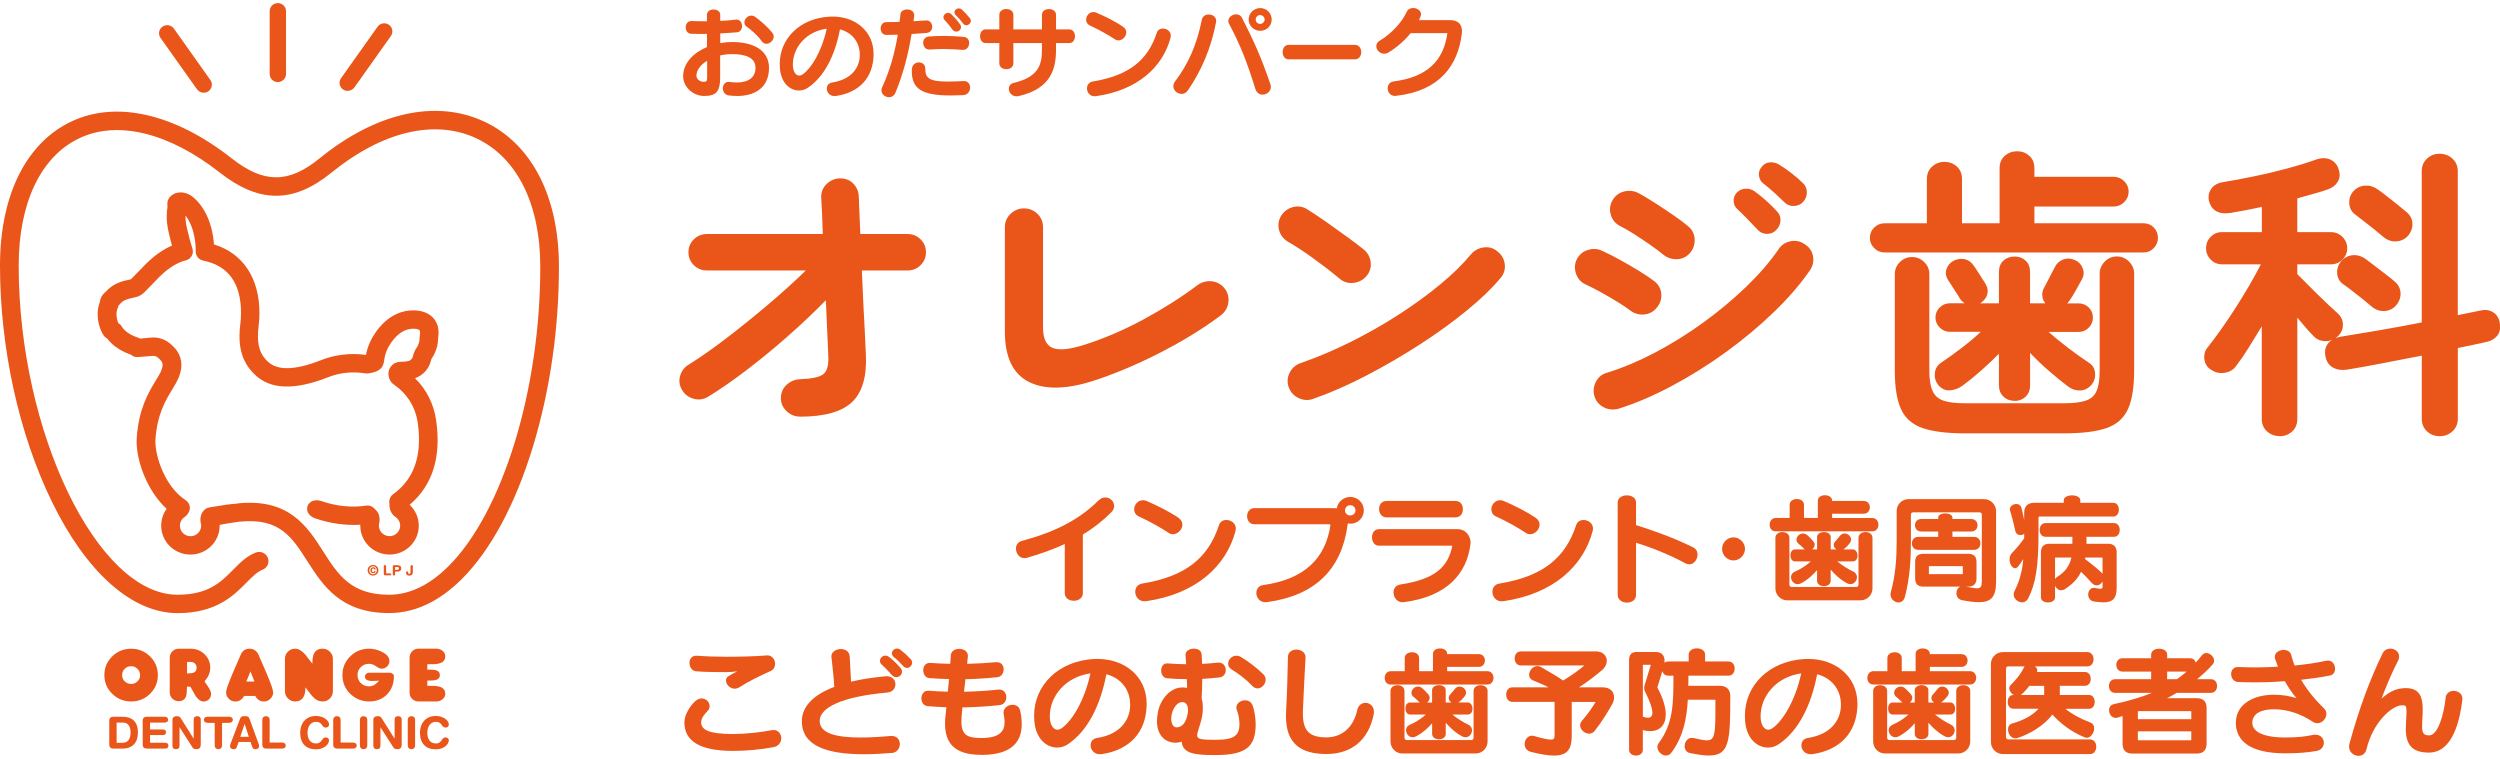 <svg width="280" height="85" viewBox="0 0 280 85" fill="none" xmlns="http://www.w3.org/2000/svg">
<g clip-path="url(#clip0_4048_1239)">
<path d="M30.592 77.534C30.592 77.818 30.489 78.059 30.283 78.262C30.078 78.465 29.834 78.568 29.547 78.568C29.132 78.568 28.816 78.361 28.591 77.944H27.34C27.111 78.358 26.783 78.568 26.364 78.568C26.078 78.568 25.83 78.465 25.624 78.262C25.422 78.055 25.319 77.81 25.319 77.526C25.319 77.281 25.559 76.596 26.036 75.466C26.345 74.75 26.654 74.033 26.966 73.321C27.149 72.877 27.485 72.654 27.969 72.654C28.179 72.654 28.377 72.716 28.556 72.842C28.735 72.965 28.869 73.126 28.949 73.321C29.258 74.033 29.57 74.754 29.883 75.474C30.352 76.592 30.588 77.281 30.588 77.538M28.499 76.328L28.049 75.194L27.592 76.328H28.499Z" fill="#EA5519"/>
<path d="M49.873 77.695C49.873 77.948 49.77 78.159 49.561 78.319C49.351 78.484 49.119 78.564 48.855 78.564H46.873C46.598 78.564 46.358 78.469 46.168 78.281C45.969 78.093 45.874 77.86 45.874 77.584V73.65C45.874 73.379 45.969 73.145 46.164 72.946C46.354 72.75 46.587 72.651 46.861 72.651H48.855C49.126 72.651 49.363 72.731 49.565 72.892C49.767 73.057 49.87 73.264 49.87 73.52C49.87 74.102 49.397 74.39 48.448 74.39H47.86V74.999C48.333 74.999 48.623 75.014 48.737 75.041C49.088 75.117 49.264 75.313 49.264 75.627C49.264 76.021 48.936 76.217 48.28 76.217H47.86V76.814H48.448C49.397 76.814 49.87 77.105 49.87 77.687" fill="#EA5519"/>
<path d="M44.12 75.73C44.12 76.554 43.868 77.228 43.361 77.756C42.843 78.296 42.172 78.564 41.348 78.564C40.525 78.564 39.808 78.277 39.225 77.703C38.641 77.128 38.352 76.431 38.352 75.611C38.352 74.792 38.641 74.091 39.225 73.516C39.808 72.942 40.513 72.654 41.348 72.654C41.817 72.654 42.29 72.769 42.763 73.003C43.331 73.279 43.617 73.624 43.617 74.033C43.617 74.267 43.529 74.47 43.358 74.638C43.186 74.807 42.98 74.891 42.744 74.891C42.572 74.891 42.359 74.799 42.111 74.619C41.859 74.436 41.596 74.344 41.322 74.344C40.971 74.344 40.666 74.466 40.414 74.711C40.166 74.956 40.041 75.255 40.041 75.604C40.041 75.952 40.166 76.259 40.41 76.504C40.658 76.749 40.959 76.871 41.318 76.871C41.558 76.871 41.772 76.81 41.962 76.688C42.107 76.6 42.271 76.446 42.462 76.232C42.423 76.232 42.313 76.236 42.141 76.251C41.97 76.263 41.829 76.27 41.722 76.27C41.158 76.27 40.876 76.109 40.876 75.791C40.876 75.669 40.921 75.562 41.009 75.477C41.097 75.389 41.203 75.343 41.325 75.343H43.666C43.773 75.343 43.876 75.382 43.971 75.458C44.071 75.535 44.116 75.627 44.116 75.734" fill="#EA5519"/>
<path d="M37.28 77.419C37.28 77.73 37.173 78.001 36.949 78.227C36.727 78.453 36.461 78.564 36.148 78.564C35.858 78.564 35.587 78.48 35.34 78.304C35.153 78.174 34.955 77.967 34.741 77.691C34.566 77.457 34.39 77.224 34.211 76.986C34.211 78.036 33.826 78.564 33.06 78.564C32.743 78.564 32.473 78.453 32.251 78.227C32.026 77.998 31.912 77.73 31.912 77.419V73.804C31.912 73.482 32.023 73.214 32.244 72.992C32.465 72.766 32.736 72.654 33.06 72.654C33.422 72.654 33.796 72.869 34.184 73.302C34.451 73.647 34.718 73.991 34.985 74.336C34.985 73.823 35.046 73.44 35.168 73.195C35.343 72.835 35.664 72.654 36.136 72.654C36.453 72.654 36.724 72.766 36.949 72.995C37.173 73.221 37.284 73.49 37.284 73.804V77.419H37.28Z" fill="#EA5519"/>
<path d="M17.679 75.612C17.679 76.435 17.389 77.132 16.806 77.703C16.223 78.277 15.517 78.564 14.686 78.564C13.855 78.564 13.146 78.277 12.566 77.703C11.983 77.128 11.69 76.431 11.69 75.612C11.69 74.792 11.979 74.091 12.566 73.52C13.15 72.942 13.855 72.658 14.686 72.658C15.517 72.658 16.227 72.946 16.806 73.52C17.389 74.095 17.679 74.792 17.679 75.612ZM15.689 75.612C15.689 75.336 15.59 75.098 15.395 74.907C15.201 74.711 14.964 74.616 14.682 74.616C14.4 74.616 14.164 74.711 13.969 74.907C13.775 75.098 13.676 75.332 13.676 75.612C13.676 75.891 13.775 76.125 13.969 76.316C14.164 76.508 14.404 76.603 14.682 76.603C14.961 76.603 15.197 76.508 15.395 76.316C15.594 76.125 15.689 75.887 15.689 75.612Z" fill="#EA5519"/>
<path d="M23.638 77.745C23.638 77.971 23.558 78.166 23.394 78.327C23.23 78.488 23.036 78.568 22.811 78.568C22.487 78.568 22.186 78.362 21.915 77.956C21.728 77.626 21.545 77.297 21.358 76.967L21.271 76.906H20.939C20.939 77.423 20.905 77.779 20.84 77.978C20.71 78.346 20.428 78.534 20.001 78.534C19.723 78.534 19.49 78.434 19.296 78.239C19.105 78.044 19.01 77.806 19.01 77.526V73.658C19.01 73.386 19.109 73.153 19.303 72.953C19.502 72.754 19.734 72.658 20.005 72.658H21.37C21.972 72.658 22.483 72.865 22.91 73.275C23.333 73.685 23.547 74.187 23.547 74.78C23.547 75.336 23.329 75.849 22.899 76.312C23.051 76.538 23.204 76.764 23.356 76.987C23.551 77.293 23.646 77.546 23.646 77.749M22.022 74.78C22.022 74.597 21.961 74.443 21.835 74.321C21.709 74.198 21.557 74.137 21.374 74.137H20.95V75.428C21.297 75.42 21.541 75.393 21.667 75.343C21.907 75.251 22.026 75.068 22.026 74.78" fill="#EA5519"/>
<path d="M12.238 80.751C12.238 80.388 12.429 80.277 12.719 80.277H13.725C14.625 80.277 15.448 80.663 15.448 82.061C15.448 83.191 14.812 83.846 13.71 83.846H12.719C12.429 83.846 12.238 83.731 12.238 83.371V80.755V80.751ZM13.062 83.191H13.756C14.415 83.191 14.625 82.613 14.625 82.061C14.625 81.357 14.354 80.928 13.752 80.928H13.062V83.191Z" fill="#EA5519"/>
<path d="M15.979 80.751C15.979 80.388 16.169 80.277 16.463 80.277H18.399C18.643 80.277 18.819 80.346 18.819 80.602C18.819 80.859 18.643 80.928 18.399 80.928H16.806V81.701H18.205C18.422 81.701 18.59 81.759 18.59 82.012C18.59 82.264 18.419 82.326 18.205 82.326H16.806V83.188H18.442C18.682 83.188 18.857 83.257 18.857 83.517C18.857 83.777 18.682 83.843 18.442 83.843H16.466C16.177 83.843 15.982 83.731 15.982 83.368V80.748L15.979 80.751Z" fill="#EA5519"/>
<path d="M19.311 80.686C19.311 80.349 19.474 80.211 19.829 80.211C20.001 80.211 20.149 80.273 20.241 80.426L21.682 82.72H21.693V80.602C21.693 80.338 21.846 80.211 22.09 80.211C22.334 80.211 22.486 80.338 22.486 80.602V83.402C22.486 83.724 22.345 83.907 21.998 83.907C21.739 83.907 21.651 83.854 21.549 83.693L20.115 81.46H20.107V83.521C20.107 83.781 19.955 83.911 19.711 83.911C19.467 83.911 19.314 83.781 19.314 83.521V80.686H19.311Z" fill="#EA5519"/>
<path d="M24.047 80.958H23.265C23.029 80.958 22.838 80.84 22.838 80.614C22.838 80.388 23.029 80.273 23.265 80.273H25.648C25.884 80.273 26.075 80.391 26.075 80.614C26.075 80.836 25.884 80.958 25.648 80.958H24.87V83.501C24.87 83.743 24.71 83.907 24.458 83.907C24.207 83.907 24.047 83.743 24.047 83.501V80.958Z" fill="#EA5519"/>
<path d="M26.909 80.457C26.982 80.273 27.111 80.211 27.31 80.211H27.504C27.691 80.211 27.859 80.257 27.946 80.51L28.942 83.245C28.972 83.325 29.025 83.467 29.025 83.555C29.025 83.754 28.846 83.915 28.636 83.915C28.457 83.915 28.324 83.85 28.267 83.689L28.057 83.096H26.73L26.513 83.689C26.459 83.85 26.341 83.915 26.147 83.915C25.918 83.915 25.762 83.773 25.762 83.555C25.762 83.467 25.811 83.325 25.842 83.245L26.905 80.46L26.909 80.457ZM27.405 81.092H27.393L26.905 82.525H27.87L27.405 81.092Z" fill="#EA5519"/>
<path d="M29.376 80.617C29.376 80.376 29.536 80.211 29.788 80.211C30.039 80.211 30.2 80.376 30.2 80.617V83.165H31.576C31.812 83.165 32.003 83.283 32.003 83.505C32.003 83.728 31.812 83.846 31.576 83.846H29.856C29.567 83.846 29.376 83.735 29.376 83.371V80.617Z" fill="#EA5519"/>
<path d="M35.389 80.189C36.335 80.189 36.853 80.775 36.853 81.119C36.853 81.349 36.727 81.487 36.48 81.487C36.003 81.487 36.144 80.843 35.389 80.843C34.871 80.843 34.444 81.284 34.444 82.058C34.444 82.709 34.707 83.272 35.42 83.272C36.068 83.272 36.053 82.586 36.449 82.586C36.651 82.586 36.853 82.701 36.853 82.9C36.853 83.417 36.22 83.927 35.42 83.927C34.287 83.927 33.62 83.287 33.62 82.058C33.62 81.05 34.222 80.189 35.389 80.189Z" fill="#EA5519"/>
<path d="M37.326 80.617C37.326 80.376 37.486 80.211 37.738 80.211C37.989 80.211 38.15 80.376 38.15 80.617V83.165H39.526C39.762 83.165 39.953 83.283 39.953 83.505C39.953 83.728 39.762 83.846 39.526 83.846H37.806C37.513 83.846 37.322 83.735 37.322 83.371V80.617H37.326Z" fill="#EA5519"/>
<path d="M40.31 80.617C40.31 80.376 40.471 80.211 40.722 80.211C40.974 80.211 41.134 80.376 41.134 80.617V83.505C41.134 83.747 40.974 83.911 40.722 83.911C40.471 83.911 40.31 83.747 40.31 83.505V80.617Z" fill="#EA5519"/>
<path d="M41.81 80.686C41.81 80.349 41.974 80.211 42.328 80.211C42.5 80.211 42.648 80.273 42.74 80.426L44.185 82.72H44.196V80.602C44.196 80.338 44.349 80.211 44.593 80.211C44.837 80.211 44.989 80.338 44.989 80.602V83.402C44.989 83.724 44.848 83.907 44.501 83.907C44.242 83.907 44.154 83.854 44.051 83.693L42.618 81.46H42.61V83.521C42.61 83.781 42.458 83.911 42.214 83.911C41.97 83.911 41.813 83.781 41.813 83.521V80.686H41.81Z" fill="#EA5519"/>
<path d="M45.668 80.617C45.668 80.376 45.828 80.211 46.084 80.211C46.339 80.211 46.492 80.376 46.492 80.617V83.505C46.492 83.747 46.331 83.911 46.084 83.911C45.836 83.911 45.668 83.747 45.668 83.505V80.617Z" fill="#EA5519"/>
<path d="M48.805 80.189C49.751 80.189 50.269 80.775 50.269 81.119C50.269 81.349 50.143 81.487 49.896 81.487C49.419 81.487 49.56 80.843 48.805 80.843C48.287 80.843 47.86 81.284 47.86 82.058C47.86 82.709 48.123 83.272 48.836 83.272C49.484 83.272 49.469 82.586 49.865 82.586C50.067 82.586 50.269 82.701 50.269 82.9C50.269 83.417 49.636 83.927 48.836 83.927C47.703 83.927 47.036 83.287 47.036 82.058C47.036 81.05 47.639 80.189 48.805 80.189Z" fill="#EA5519"/>
<path d="M54.185 13.598C48.794 11.101 42.095 12.61 35.797 17.734C32.316 20.569 29.548 20.569 25.93 17.723C19.559 12.717 13.012 11.223 7.965 13.621C2.905 16.034 0 21.909 0 29.746C0 38.957 2.112 48.59 5.799 56.166C9.665 64.113 14.797 68.671 19.879 68.671C24.229 68.671 26.185 66.691 27.615 65.243C28.252 64.6 28.801 64.044 29.407 63.807C29.944 63.6 30.207 62.999 29.998 62.47C29.788 61.942 29.178 61.678 28.64 61.888C27.615 62.286 26.887 63.022 26.117 63.807C24.755 65.186 23.349 66.611 19.879 66.611C10.9 66.611 2.093 48.352 2.093 29.75C2.093 22.737 4.564 17.535 8.876 15.486C13.169 13.445 18.911 14.847 24.63 19.339C29.026 22.79 32.88 22.79 37.131 19.328C42.782 14.732 48.672 13.322 53.301 15.467C57.861 17.581 60.491 22.786 60.51 29.75C60.552 43.546 56.313 57.403 50.197 63.451C48.081 65.546 45.855 66.611 43.582 66.611C39.297 66.611 37.856 64.359 36.19 61.746C34.413 58.97 32.4 55.821 26.685 56.373C26.631 56.377 26.578 56.392 26.524 56.407C25.907 56.442 25.057 56.553 23.577 56.809C23.379 56.844 23.105 56.89 22.883 57.112C22.369 57.629 22.441 58.253 22.464 58.456C22.468 58.506 22.479 58.552 22.491 58.602C22.517 58.694 22.529 58.789 22.529 58.882C22.529 59.529 21.991 60.057 21.339 60.057C20.687 60.057 20.15 59.529 20.15 58.882C20.15 58.483 20.352 58.115 20.691 57.897C20.806 57.824 20.905 57.729 20.985 57.614C20.985 57.614 21.08 57.476 21.099 57.445C21.408 56.974 21.274 56.338 20.802 56.032C18.484 54.508 17.405 51.202 17.405 49.444C17.405 49.356 17.405 49.272 17.412 49.199C17.603 46.395 18.56 44.821 19.258 43.672C19.566 43.163 19.86 42.684 20.055 42.175C20.23 41.719 20.314 41.278 20.314 40.865C20.314 39.597 19.528 38.904 19.109 38.528L19.063 38.49C18.362 37.873 17.45 37.739 16.848 37.816C16.436 37.854 15.986 37.896 15.689 37.923C15.617 37.877 15.54 37.843 15.456 37.816C14.206 37.414 13.752 36.755 13.687 36.651C13.592 36.46 13.44 36.303 13.253 36.2C13.169 36 13.047 35.636 13.047 35.211C13.047 34.939 13.1 34.687 13.199 34.457C13.234 34.384 13.257 34.307 13.272 34.227C13.329 34.181 13.382 34.127 13.424 34.066C13.809 33.58 14.404 33.457 14.881 33.358C14.9 33.358 14.915 33.354 14.93 33.346L15.346 33.239C15.399 33.224 15.456 33.204 15.51 33.181C15.941 32.99 16.101 32.821 16.44 32.457L17.862 30.998C18.861 30.014 19.852 29.397 20.809 29.163C21.088 29.095 21.328 28.915 21.469 28.666C21.61 28.417 21.644 28.118 21.553 27.85C21.358 27.252 21.133 26.421 20.954 25.625C20.832 25.107 20.775 24.648 20.775 24.223V24.142C21.202 24.69 21.724 25.67 21.888 27.31L21.915 27.865C21.915 27.884 21.923 27.976 21.923 28.053C21.923 28.06 21.923 28.068 21.923 28.076C21.869 28.604 22.228 29.079 22.754 29.186C25.567 29.746 26.994 31.718 26.994 35.054C26.994 35.602 26.951 36.023 26.921 36.226C26.856 36.724 26.822 37.199 26.822 37.647C26.822 39.965 27.718 41.144 28.496 41.914C30.246 43.641 32.96 43.745 36.796 42.232C38.058 41.73 39.48 41.589 40.906 41.814C41.001 41.83 41.1 41.834 41.196 41.822C42.099 41.715 42.454 41.462 42.641 41.278C42.934 40.987 42.987 40.635 43.033 40.321C43.075 40.03 43.14 39.589 43.43 39.011C43.697 38.482 44.696 36.763 46.365 36.816C46.731 36.828 46.93 36.912 46.983 36.977C47.052 37.057 47.067 37.249 47.029 37.509C47.029 37.529 47.025 37.548 47.021 37.575L46.964 38.252C46.937 38.379 46.808 38.735 46.724 38.85C46.434 39.244 46.343 39.57 46.259 39.857L46.209 40.037C46.198 40.068 46.08 40.359 45.698 40.447C45.439 40.508 45.237 40.512 45.042 40.516C44.753 40.52 44.352 40.528 43.994 40.822C43.418 41.297 43.342 42.121 43.807 42.78C43.88 42.879 43.967 42.967 44.07 43.036C45.595 44.074 46.541 45.583 46.796 47.403C47.303 51.007 46.373 53.68 44.028 55.354C43.739 55.565 43.575 55.902 43.601 56.258L43.617 56.499C43.617 56.74 43.62 57.277 44.108 57.755C44.162 57.805 44.219 57.851 44.276 57.889C44.615 58.112 44.821 58.475 44.821 58.874C44.821 59.521 44.288 60.05 43.628 60.05C42.968 60.05 42.435 59.521 42.435 58.874C42.435 58.786 42.446 58.69 42.473 58.598C42.484 58.548 42.496 58.498 42.499 58.449C42.507 58.38 42.515 58.288 42.515 58.184C42.515 57.713 42.328 57.303 41.973 57.001C41.737 56.71 41.352 56.568 40.986 56.633C39.438 56.874 37.635 56.694 36.045 56.135C35.53 55.955 35.05 56.009 34.722 56.285C34.462 56.503 34.348 56.825 34.409 57.15C34.485 57.556 34.821 57.889 35.328 58.066C36.971 58.629 38.736 58.874 40.353 58.77C40.353 58.805 40.353 58.843 40.353 58.878C40.353 60.663 41.821 62.11 43.628 62.11C45.435 62.11 46.903 60.663 46.903 58.878C46.903 57.985 46.529 57.143 45.881 56.534C48.432 54.377 49.435 51.214 48.855 47.127C48.596 45.269 47.78 43.638 46.484 42.362C47.444 42.021 47.997 41.251 48.188 40.646L48.253 40.428C48.318 40.206 48.333 40.16 48.398 40.068C48.725 39.624 49 38.831 49.031 38.421L49.08 37.781C49.206 36.927 49.034 36.215 48.573 35.667C48.089 35.096 47.364 34.794 46.411 34.763C43.51 34.679 41.954 37.291 41.55 38.092C41.199 38.781 41.062 39.355 40.993 39.75C39.27 39.516 37.547 39.712 36.003 40.321C33.025 41.496 31.046 41.539 29.952 40.459C29.399 39.915 28.888 39.199 28.888 37.647C28.888 37.291 28.915 36.904 28.968 36.494C28.999 36.245 29.056 35.724 29.056 35.058C29.056 31.14 27.203 28.359 23.959 27.375L23.947 27.191C23.947 27.191 23.947 27.157 23.947 27.141C23.654 24.066 22.247 22.595 21.656 22.105C20.775 21.373 19.974 21.538 19.669 21.641C19.193 21.806 18.854 22.166 18.762 22.599C18.747 22.668 18.743 22.737 18.743 22.809C18.743 22.809 18.75 23.07 18.754 23.215C18.716 23.464 18.674 23.797 18.674 24.219C18.674 24.797 18.747 25.402 18.903 26.073C19.01 26.547 19.136 27.046 19.261 27.505C18.278 27.926 17.302 28.612 16.352 29.55L14.915 31.025L14.892 31.048C14.793 31.151 14.713 31.239 14.682 31.27L14.408 31.339C13.806 31.465 12.696 31.695 11.861 32.664C11.655 32.821 11.476 33.028 11.358 33.25C11.262 33.426 11.205 33.618 11.182 33.821C11.018 34.258 10.938 34.725 10.938 35.208C10.938 36.219 11.297 37.107 11.606 37.563C11.705 37.709 11.842 37.831 12.002 37.908C12.128 38.084 12.296 38.268 12.505 38.467C13.066 38.999 13.806 39.432 14.644 39.719L14.808 39.83C14.907 39.895 15.018 39.945 15.136 39.976C15.263 40.007 15.895 39.97 17.031 39.865C17.031 39.865 17.065 39.865 17.084 39.861C17.168 39.85 17.458 39.853 17.649 40.022L17.694 40.06C18.022 40.351 18.209 40.531 18.209 40.865C18.209 41.033 18.167 41.232 18.083 41.454C17.957 41.788 17.721 42.171 17.45 42.615C16.642 43.94 15.537 45.76 15.312 49.069C15.308 49.187 15.3 49.314 15.3 49.444C15.3 51.666 16.478 54.982 18.667 56.989C18.266 57.537 18.053 58.192 18.053 58.878C18.053 60.663 19.521 62.11 21.328 62.11C23.135 62.11 24.603 60.663 24.603 58.878C24.603 58.847 24.603 58.816 24.603 58.786C25.079 58.694 25.976 58.529 26.833 58.422C26.852 58.422 26.868 58.422 26.883 58.422C31.313 57.993 32.686 60.134 34.417 62.842C36.163 65.569 38.142 68.664 43.578 68.664C46.426 68.664 49.153 67.396 51.673 64.902C54.921 61.685 57.685 56.564 59.668 50.095C61.605 43.756 62.619 36.72 62.6 29.738C62.573 21.944 59.508 16.061 54.185 13.594" fill="#EA5519"/>
<path d="M31.119 9.189C31.622 9.189 32.034 8.787 32.034 8.286V1.253C32.034 0.755 31.622 0.349 31.119 0.349C30.616 0.349 30.204 0.752 30.204 1.253V8.289C30.204 8.787 30.612 9.193 31.119 9.193" fill="#EA5519"/>
<path d="M38.416 10.017C38.576 10.128 38.756 10.178 38.939 10.178C39.225 10.178 39.507 10.043 39.69 9.795L43.781 4.03C44.071 3.624 43.968 3.061 43.556 2.774C43.14 2.49 42.572 2.586 42.286 2.996L38.195 8.76C37.905 9.166 38.005 9.729 38.42 10.017" fill="#EA5519"/>
<path d="M22.071 10.002C22.25 10.254 22.532 10.384 22.818 10.384C23.001 10.384 23.181 10.331 23.341 10.22C23.753 9.936 23.855 9.373 23.566 8.967L19.475 3.203C19.185 2.797 18.617 2.697 18.201 2.985C17.79 3.268 17.687 3.831 17.976 4.241L22.067 10.005L22.071 10.002Z" fill="#EA5519"/>
<path d="M41.481 63.868C41.481 64.06 41.607 64.209 41.802 64.209C41.973 64.209 42.069 64.064 42.069 64.006C42.069 63.964 42.042 63.937 42.004 63.937C41.905 63.937 41.939 64.071 41.802 64.071C41.71 64.071 41.653 63.983 41.653 63.864C41.653 63.746 41.71 63.669 41.798 63.669C41.95 63.669 41.893 63.799 41.996 63.799C42.019 63.799 42.065 63.776 42.065 63.719C42.065 63.635 41.966 63.528 41.802 63.528C41.603 63.528 41.485 63.673 41.485 63.868" fill="#EA5519"/>
<path d="M41.177 63.872C41.177 64.248 41.467 64.466 41.779 64.466C42.092 64.466 42.382 64.248 42.382 63.872C42.382 63.497 42.092 63.278 41.779 63.278C41.467 63.278 41.177 63.497 41.177 63.872ZM42.199 63.872C42.199 64.14 42.012 64.324 41.779 64.324C41.547 64.324 41.36 64.14 41.36 63.872C41.36 63.604 41.547 63.42 41.779 63.42C42.012 63.42 42.199 63.604 42.199 63.872Z" fill="#EA5519"/>
<path d="M43.121 63.286C43.041 63.286 42.987 63.34 42.987 63.416V64.29C42.987 64.405 43.048 64.439 43.14 64.439H43.685C43.761 64.439 43.822 64.401 43.822 64.332C43.822 64.263 43.761 64.221 43.685 64.221H43.247V63.413C43.247 63.336 43.197 63.282 43.117 63.282" fill="#EA5519"/>
<path d="M44.143 63.305C44.047 63.305 43.99 63.34 43.99 63.455V64.328C43.99 64.404 44.04 64.458 44.12 64.458C44.2 64.458 44.253 64.404 44.253 64.328V64.022H44.543C44.795 64.022 44.94 63.868 44.94 63.661C44.94 63.413 44.764 63.305 44.543 63.305H44.143ZM44.68 63.661C44.68 63.757 44.6 63.822 44.497 63.822H44.253V63.501H44.471C44.6 63.501 44.68 63.55 44.68 63.661Z" fill="#EA5519"/>
<path d="M45.977 63.416V64.083C45.977 64.205 45.931 64.27 45.843 64.27C45.748 64.27 45.714 64.217 45.714 64.144C45.714 64.071 45.691 63.995 45.596 63.995C45.516 63.995 45.474 64.056 45.474 64.152C45.474 64.263 45.531 64.47 45.847 64.47C46.106 64.47 46.24 64.328 46.24 64.09V63.42C46.24 63.343 46.19 63.29 46.11 63.29C46.03 63.29 45.977 63.343 45.977 63.42" fill="#EA5519"/>
<path d="M89.597 46.66C89.022 46.66 88.522 46.457 88.095 46.047C87.668 45.637 87.458 45.151 87.458 44.584C87.458 44.017 87.668 43.5 88.095 43.101C88.522 42.707 89.022 42.496 89.597 42.473C90.909 42.427 91.778 42.243 92.201 41.914C92.628 41.585 92.815 40.922 92.773 39.922C92.75 39.195 92.708 38.275 92.651 37.165C92.594 36.054 92.541 34.874 92.495 33.626C91.206 34.943 89.807 36.272 88.286 37.609C86.768 38.95 85.236 40.21 83.695 41.389C82.155 42.569 80.683 43.592 79.28 44.453C78.773 44.748 78.24 44.817 77.675 44.656C77.111 44.499 76.68 44.17 76.383 43.668C76.085 43.166 76.017 42.642 76.177 42.086C76.337 41.531 76.669 41.106 77.176 40.811C78.346 40.083 79.688 39.149 81.194 38.004C82.7 36.858 84.248 35.617 85.834 34.277C87.42 32.94 88.896 31.611 90.253 30.293H79.177C78.602 30.293 78.114 30.098 77.71 29.7C77.309 29.305 77.107 28.823 77.107 28.252C77.107 27.681 77.309 27.203 77.71 26.808C78.11 26.41 78.602 26.21 79.177 26.21H92.152C92.125 25.28 92.098 24.46 92.064 23.759C92.03 23.055 91.999 22.511 91.976 22.124C91.954 21.534 92.152 21.036 92.564 20.626C92.979 20.216 93.471 20.002 94.047 19.979C94.645 19.96 95.145 20.144 95.545 20.542C95.949 20.94 96.159 21.434 96.186 22.024C96.208 22.457 96.231 23.035 96.254 23.759C96.277 24.487 96.311 25.303 96.357 26.21H101.638C102.21 26.21 102.701 26.41 103.105 26.808C103.51 27.203 103.708 27.685 103.708 28.252C103.708 28.819 103.506 29.305 103.105 29.7C102.701 30.098 102.213 30.293 101.638 30.293H96.529C96.574 31.473 96.628 32.657 96.685 33.833C96.742 35.012 96.799 36.115 96.857 37.134C96.914 38.157 96.956 39.019 96.979 39.723C97.093 42.175 96.574 43.944 95.427 45.036C94.275 46.123 92.331 46.667 89.594 46.667" fill="#EA5519"/>
<path d="M122.789 42.542C119.614 43.611 117.112 43.695 115.286 42.799C113.456 41.903 112.545 40.014 112.545 37.13V25.452C112.545 24.862 112.758 24.36 113.182 23.954C113.609 23.545 114.108 23.342 114.684 23.342C115.26 23.342 115.789 23.549 116.201 23.954C116.613 24.36 116.819 24.862 116.819 25.452V36.686C116.819 37.889 117.166 38.647 117.856 38.949C118.546 39.256 119.694 39.16 121.306 38.662C123.56 37.957 125.809 37 128.051 35.786C130.293 34.572 132.325 33.285 134.14 31.921C134.624 31.58 135.158 31.442 135.745 31.511C136.332 31.58 136.809 31.852 137.178 32.331C137.525 32.783 137.655 33.3 137.575 33.878C137.495 34.457 137.224 34.928 136.763 35.292C135.566 36.199 134.205 37.099 132.676 38C131.147 38.896 129.534 39.738 127.845 40.52C126.152 41.301 124.467 41.979 122.789 42.546" fill="#EA5519"/>
<path d="M150.081 31.239C149.204 30.512 148.228 29.757 147.149 28.976C146.066 28.191 145.09 27.551 144.217 27.053C143.71 26.735 143.39 26.299 143.248 25.743C143.111 25.188 143.191 24.659 143.492 24.161C143.813 23.663 144.259 23.338 144.819 23.192C145.384 23.047 145.917 23.131 146.424 23.449C147.046 23.836 147.751 24.307 148.544 24.862C149.337 25.418 150.107 25.969 150.855 26.513C151.602 27.057 152.22 27.524 152.7 27.911C153.161 28.275 153.428 28.746 153.512 29.324C153.592 29.903 153.447 30.42 153.081 30.875C152.711 31.328 152.235 31.596 151.648 31.676C151.061 31.756 150.538 31.615 150.077 31.251M147.111 44.664C146.558 44.867 146.013 44.844 145.471 44.595C144.93 44.346 144.556 43.948 144.35 43.404C144.141 42.856 144.167 42.32 144.419 41.788C144.671 41.255 145.075 40.884 145.628 40.681C147.465 40.045 149.326 39.264 151.198 38.333C153.074 37.402 154.866 36.387 156.581 35.284C158.293 34.181 159.86 33.047 161.275 31.879C162.689 30.711 163.844 29.581 164.74 28.489C165.129 28.037 165.621 27.777 166.208 27.708C166.792 27.639 167.306 27.796 167.741 28.187C168.202 28.547 168.465 29.018 168.534 29.596C168.603 30.175 168.442 30.692 168.05 31.148C167.108 32.281 165.854 33.492 164.287 34.771C162.723 36.054 160.977 37.318 159.044 38.566C157.111 39.815 155.121 40.972 153.077 42.04C151.03 43.105 149.04 43.982 147.111 44.66" fill="#EA5519"/>
<path d="M182.549 34.744C182.225 34.495 181.76 34.181 181.15 33.809C180.54 33.434 179.907 33.066 179.251 32.703C178.596 32.343 178.039 32.059 177.578 31.852C177.048 31.603 176.689 31.194 176.506 30.627C176.323 30.06 176.358 29.527 176.609 29.026C176.887 28.505 177.303 28.156 177.871 27.988C178.432 27.819 178.969 27.858 179.472 28.106C180.025 28.355 180.677 28.685 181.425 29.095C182.172 29.504 182.9 29.93 183.617 30.37C184.33 30.814 184.894 31.194 185.306 31.511C185.767 31.875 186.019 32.346 186.064 32.925C186.11 33.503 185.935 34.02 185.546 34.472C185.176 34.928 184.7 35.177 184.112 35.223C183.525 35.269 183.007 35.108 182.545 34.744M181.268 45.775C180.692 45.936 180.147 45.882 179.629 45.622C179.11 45.361 178.759 44.947 178.576 44.377C178.416 43.833 178.47 43.3 178.729 42.776C178.996 42.255 179.404 41.914 179.953 41.757C181.726 41.209 183.537 40.451 185.39 39.474C187.243 38.498 189.035 37.379 190.773 36.123C192.508 34.863 194.105 33.53 195.569 32.124C197.03 30.715 198.242 29.309 199.207 27.903C199.527 27.425 199.977 27.13 200.553 27.019C201.128 26.904 201.658 27.019 202.139 27.36C202.646 27.677 202.951 28.122 203.054 28.689C203.157 29.256 203.046 29.78 202.726 30.255C201.666 31.799 200.324 33.358 198.692 34.935C197.056 36.514 195.264 38.011 193.308 39.432C191.353 40.849 189.34 42.109 187.269 43.212C185.199 44.316 183.197 45.17 181.264 45.782M186.202 28.455C185.878 28.183 185.424 27.842 184.837 27.432C184.25 27.026 183.647 26.62 183.026 26.222C182.404 25.824 181.863 25.513 181.402 25.287C180.898 25.015 180.563 24.598 180.403 24.027C180.243 23.46 180.311 22.928 180.609 22.426C180.906 21.905 181.344 21.576 181.92 21.442C182.496 21.304 183.037 21.373 183.544 21.645C184.048 21.917 184.665 22.285 185.39 22.752C186.114 23.215 186.819 23.686 187.509 24.165C188.2 24.64 188.741 25.05 189.134 25.391C189.568 25.778 189.793 26.264 189.805 26.854C189.816 27.444 189.625 27.953 189.237 28.386C188.821 28.815 188.329 29.033 187.753 29.033C187.178 29.033 186.663 28.842 186.202 28.455ZM198.932 25.766C198.658 26.061 198.307 26.203 197.88 26.195C197.453 26.18 197.102 26.019 196.828 25.701C196.526 25.383 196.164 25.004 195.741 24.564C195.314 24.119 194.917 23.729 194.551 23.388C194.319 23.181 194.193 22.901 194.17 22.534C194.147 22.17 194.273 21.84 194.551 21.545C194.803 21.297 195.116 21.159 195.482 21.136C195.852 21.113 196.183 21.204 196.484 21.407C196.85 21.657 197.281 22.005 197.777 22.445C198.269 22.886 198.677 23.288 199.001 23.652C199.302 23.947 199.439 24.299 199.416 24.709C199.393 25.119 199.233 25.471 198.932 25.762M199.866 22.664C199.565 22.369 199.188 22.013 198.73 21.591C198.269 21.17 197.842 20.814 197.453 20.519C197.201 20.316 197.053 20.032 197.003 19.669C196.957 19.309 197.06 18.975 197.316 18.68C197.544 18.386 197.834 18.221 198.192 18.186C198.551 18.152 198.89 18.225 199.21 18.409C199.599 18.634 200.057 18.945 200.575 19.343C201.094 19.738 201.532 20.121 201.902 20.481C202.2 20.753 202.356 21.093 202.367 21.503C202.379 21.913 202.249 22.273 201.971 22.591C201.715 22.886 201.38 23.043 200.953 23.07C200.526 23.093 200.164 22.955 199.866 22.66" fill="#EA5519"/>
<path d="M211.082 28.279C210.621 28.279 210.232 28.114 209.908 27.785C209.584 27.455 209.424 27.076 209.424 26.647C209.424 26.195 209.584 25.805 209.908 25.487C210.228 25.169 210.621 25.008 211.082 25.008H215.81V20.071C215.81 19.481 216.004 19.01 216.397 18.657C216.786 18.305 217.247 18.129 217.777 18.129C218.307 18.129 218.795 18.305 219.177 18.657C219.558 19.01 219.745 19.477 219.745 20.071V25.008H223.954V18.845C223.954 18.255 224.148 17.792 224.537 17.451C224.93 17.11 225.391 16.942 225.921 16.942C226.451 16.942 226.905 17.114 227.282 17.451C227.663 17.792 227.854 18.255 227.854 18.845V19.799H236.719C237.18 19.799 237.576 19.964 237.908 20.293C238.244 20.622 238.407 21.013 238.407 21.465C238.407 21.917 238.24 22.311 237.908 22.641C237.573 22.97 237.176 23.135 236.719 23.135H227.854V25.004H240.07C240.531 25.004 240.916 25.165 241.225 25.483C241.534 25.801 241.69 26.188 241.69 26.643C241.69 27.072 241.534 27.455 241.225 27.781C240.912 28.11 240.527 28.275 240.07 28.275H211.086L211.082 28.279ZM220.088 48.536C218.063 48.536 216.473 48.337 215.326 47.943C214.174 47.544 213.37 46.836 212.909 45.813C212.447 44.791 212.218 43.35 212.218 41.489V30.696C212.218 30.175 212.409 29.727 212.787 29.351C213.164 28.976 213.618 28.788 214.148 28.788C214.678 28.788 215.131 28.976 215.513 29.351C215.894 29.727 216.085 30.175 216.085 30.696V41.489C216.085 42.489 216.207 43.255 216.447 43.787C216.691 44.323 217.095 44.683 217.671 44.875C218.242 45.07 219.051 45.166 220.088 45.166H231.163C232.197 45.166 233.009 45.07 233.596 44.875C234.183 44.683 234.591 44.319 234.82 43.787C235.049 43.255 235.163 42.489 235.163 41.489V30.661C235.163 30.14 235.354 29.684 235.731 29.302C236.108 28.915 236.562 28.723 237.092 28.723C237.622 28.723 238.076 28.919 238.457 29.302C238.838 29.688 239.025 30.14 239.025 30.661V41.489C239.025 43.35 238.796 44.791 238.335 45.813C237.87 46.836 237.073 47.544 235.933 47.943C234.797 48.337 233.203 48.536 231.156 48.536H220.08H220.088ZM225.643 44.894C225.136 44.894 224.716 44.737 224.381 44.415C224.049 44.097 223.881 43.68 223.881 43.155V39.616C223.256 40.252 222.589 40.888 221.864 41.523C221.14 42.159 220.454 42.715 219.809 43.19C219.375 43.507 218.902 43.684 218.395 43.718C217.888 43.752 217.453 43.553 217.083 43.124C216.782 42.738 216.656 42.293 216.702 41.795C216.748 41.297 216.988 40.899 217.427 40.604C218.14 40.129 218.898 39.585 219.703 38.969C220.507 38.356 221.22 37.755 221.842 37.165H218.391C217.953 37.165 217.575 37.008 217.255 36.69C216.931 36.372 216.771 35.996 216.771 35.564C216.771 35.131 216.931 34.729 217.255 34.426C217.575 34.12 217.953 33.967 218.391 33.967H220.05C219.821 33.829 219.634 33.649 219.497 33.423C219.428 33.285 219.302 33.082 219.119 32.81C218.933 32.538 218.753 32.258 218.582 31.975C218.41 31.692 218.265 31.469 218.151 31.312C217.922 30.925 217.873 30.531 218.014 30.121C218.151 29.715 218.414 29.409 218.811 29.202C219.222 28.999 219.638 28.941 220.053 29.033C220.469 29.125 220.801 29.363 221.052 29.75C221.144 29.864 221.285 30.067 221.468 30.362C221.651 30.657 221.842 30.956 222.036 31.251C222.234 31.546 222.364 31.76 222.436 31.895C222.642 32.281 222.68 32.66 222.555 33.036C222.429 33.411 222.169 33.725 221.777 33.974H223.881V30.466C223.881 29.922 224.049 29.497 224.381 29.19C224.716 28.884 225.132 28.731 225.643 28.731C226.154 28.731 226.535 28.884 226.867 29.19C227.202 29.497 227.366 29.922 227.366 30.466V33.974H229.089C228.906 33.767 228.788 33.515 228.746 33.208C228.701 32.902 228.746 32.614 228.884 32.339C229.044 32.044 229.265 31.626 229.539 31.079C229.814 30.535 230.024 30.136 230.161 29.887C230.367 29.478 230.683 29.202 231.11 29.052C231.537 28.903 231.964 28.934 232.403 29.137C232.818 29.317 233.104 29.619 233.264 30.041C233.424 30.462 233.402 30.864 233.196 31.251C233.058 31.5 232.841 31.887 232.555 32.408C232.265 32.932 232.033 33.315 231.85 33.568C231.804 33.633 231.751 33.71 231.697 33.79C231.64 33.871 231.575 33.932 231.507 33.978H232.784C233.245 33.978 233.63 34.131 233.939 34.438C234.252 34.744 234.404 35.123 234.404 35.575C234.404 36.027 234.248 36.383 233.939 36.701C233.626 37.019 233.241 37.176 232.784 37.176H229.436C230.104 37.766 230.855 38.379 231.697 39.015C232.536 39.651 233.302 40.194 233.992 40.65C234.381 40.903 234.602 41.271 234.648 41.757C234.694 42.247 234.58 42.672 234.301 43.032C233.958 43.465 233.535 43.695 233.043 43.73C232.547 43.764 232.082 43.622 231.648 43.304C230.977 42.806 230.26 42.221 229.49 41.55C228.716 40.88 228.01 40.206 227.37 39.524V43.166C227.37 43.687 227.202 44.109 226.87 44.427C226.535 44.745 226.127 44.905 225.647 44.905" fill="#EA5519"/>
<path d="M255.283 48.839C254.753 48.839 254.291 48.663 253.903 48.31C253.514 47.958 253.319 47.487 253.319 46.897V36.548C252.812 37.387 252.317 38.195 251.836 38.965C251.352 39.735 250.891 40.409 250.456 40.972C250.159 41.401 249.724 41.665 249.164 41.753C248.599 41.845 248.077 41.719 247.593 41.382C247.177 41.11 246.941 40.711 246.887 40.191C246.83 39.67 246.971 39.214 247.318 38.831C247.734 38.31 248.21 37.666 248.752 36.904C249.289 36.146 249.838 35.334 250.391 34.468C250.944 33.606 251.466 32.748 251.962 31.902C252.454 31.052 252.877 30.282 253.22 29.604H248.874C248.367 29.604 247.943 29.428 247.596 29.075C247.25 28.723 247.078 28.298 247.078 27.8C247.078 27.302 247.25 26.877 247.596 26.525C247.94 26.172 248.367 25.996 248.874 25.996H253.327V23.173C252.705 23.307 252.095 23.434 251.497 23.549C250.898 23.66 250.323 23.763 249.774 23.855C249.057 23.943 248.512 23.859 248.134 23.598C247.753 23.338 247.509 22.959 247.391 22.457C247.299 21.959 247.394 21.511 247.684 21.113C247.97 20.714 248.439 20.469 249.083 20.381C250.075 20.22 251.199 20.009 252.465 19.749C253.731 19.489 254.974 19.194 256.19 18.864C257.41 18.535 258.455 18.213 259.332 17.895C259.953 17.669 260.498 17.658 260.971 17.861C261.444 18.064 261.76 18.428 261.921 18.949C262.104 19.473 262.073 19.937 261.833 20.343C261.593 20.753 261.204 21.047 260.674 21.231C260.213 21.392 259.694 21.549 259.107 21.71C258.52 21.867 257.917 22.04 257.296 22.22V26H261.055C261.562 26 261.993 26.176 262.351 26.528C262.706 26.881 262.885 27.306 262.885 27.804C262.885 28.302 262.706 28.727 262.351 29.079C261.993 29.432 261.562 29.608 261.055 29.608H257.296V30.699C257.551 30.948 257.879 31.278 258.28 31.688C258.684 32.097 259.107 32.523 259.557 32.963C260.003 33.404 260.43 33.813 260.834 34.189C261.234 34.564 261.551 34.851 261.783 35.058C262.172 35.399 262.382 35.809 262.405 36.284C262.431 36.759 262.279 37.18 261.959 37.544C261.799 37.701 261.673 37.816 261.577 37.885C261.783 37.793 261.966 37.735 262.13 37.716C263.278 37.532 264.677 37.303 266.32 37.019C267.964 36.736 269.603 36.433 271.235 36.115V19.194C271.235 18.604 271.429 18.129 271.822 17.765C272.211 17.401 272.684 17.221 273.236 17.221C273.789 17.221 274.27 17.401 274.67 17.765C275.074 18.129 275.272 18.604 275.272 19.194V35.299C275.734 35.211 276.176 35.119 276.603 35.027C277.026 34.935 277.411 34.855 277.758 34.79C278.307 34.656 278.791 34.709 279.207 34.962C279.623 35.215 279.874 35.598 279.966 36.123C280.084 36.713 279.996 37.195 279.71 37.567C279.424 37.942 279.013 38.184 278.486 38.298C278.048 38.39 277.552 38.498 277.003 38.62C276.451 38.746 275.875 38.865 275.276 38.98V46.878C275.276 47.468 275.074 47.947 274.674 48.31C274.274 48.674 273.797 48.854 273.24 48.854C272.684 48.854 272.219 48.674 271.826 48.31C271.433 47.947 271.239 47.468 271.239 46.878V39.83C269.721 40.125 268.227 40.416 266.755 40.7C265.283 40.983 263.983 41.217 262.855 41.401C262.256 41.489 261.734 41.412 261.288 41.163C260.838 40.91 260.556 40.481 260.441 39.869C260.304 39.076 260.556 38.475 261.2 38.065C260.88 38.203 260.529 38.241 260.148 38.184C259.77 38.126 259.45 37.973 259.198 37.724C258.714 37.245 258.081 36.533 257.3 35.579V46.916C257.3 47.506 257.105 47.977 256.713 48.33C256.32 48.682 255.851 48.858 255.298 48.858M265.615 34.323C265.382 34.116 265.066 33.855 264.666 33.538C264.262 33.22 263.861 32.902 263.457 32.584C263.057 32.266 262.714 32.017 262.439 31.833C262.024 31.538 261.799 31.136 261.764 30.627C261.73 30.117 261.871 29.669 262.199 29.282C262.565 28.849 263.007 28.616 263.526 28.581C264.044 28.547 264.521 28.689 264.959 29.01C265.238 29.213 265.585 29.481 266.012 29.811C266.439 30.14 266.85 30.458 267.254 30.765C267.659 31.071 267.964 31.316 268.169 31.496C268.608 31.86 268.837 32.3 268.863 32.825C268.886 33.35 268.699 33.825 268.311 34.258C267.967 34.621 267.54 34.813 267.033 34.836C266.526 34.859 266.053 34.69 265.619 34.327M266.93 26.528C266.698 26.325 266.385 26.065 265.981 25.743C265.577 25.425 265.177 25.107 264.772 24.79C264.368 24.472 264.033 24.211 263.754 24.004C263.362 23.709 263.152 23.307 263.118 22.798C263.083 22.288 263.224 21.84 263.549 21.453C263.915 21.044 264.361 20.822 264.879 20.791C265.394 20.756 265.874 20.898 266.309 21.216C266.61 21.419 266.965 21.687 267.38 22.017C267.792 22.346 268.204 22.672 268.604 22.985C269.004 23.303 269.309 23.552 269.515 23.736C269.954 24.1 270.179 24.541 270.19 25.065C270.202 25.586 270.015 26.065 269.618 26.494C269.275 26.835 268.848 27.015 268.345 27.038C267.838 27.061 267.365 26.892 266.93 26.528Z" fill="#EA5519"/>
<path d="M82.532 10.748C82.25 10.748 81.948 10.725 81.632 10.691C81.182 10.633 80.957 10.254 80.957 9.89C80.957 9.527 81.182 9.17 81.609 9.17C81.644 9.17 81.678 9.182 81.72 9.182C82.002 9.212 82.273 9.235 82.509 9.235C84.007 9.235 84.617 8.527 84.617 7.604C84.617 6.482 83.569 6.06 81.971 6.06C81.522 6.06 81.068 6.118 80.656 6.213V8.715C80.656 10.293 80.172 10.748 78.864 10.748C77.648 10.748 76.512 9.768 76.512 8.527C76.512 7.083 77.648 5.915 79.181 5.271V3.793C78.925 3.793 78.674 3.804 78.43 3.804C78.067 3.804 77.732 3.793 77.415 3.781C77 3.77 76.798 3.417 76.798 3.073C76.798 2.728 77 2.36 77.385 2.36H77.431C77.838 2.372 78.262 2.383 78.692 2.383H79.177V1.648C79.177 0.87 80.664 0.87 80.664 1.648V2.337C81.27 2.318 81.846 2.272 82.376 2.203C82.41 2.203 82.444 2.192 82.478 2.192C82.894 2.192 83.108 2.56 83.108 2.916C83.108 3.249 82.928 3.582 82.559 3.617C82.017 3.663 81.35 3.705 80.668 3.739V4.827C81.106 4.75 81.556 4.708 82.006 4.708C84.35 4.708 86.127 5.597 86.127 7.608C86.127 9.618 84.789 10.752 82.547 10.752M79.203 6.807C78.471 7.24 77.999 7.86 77.999 8.473C77.999 8.895 78.437 9.163 78.807 9.163C79.112 9.163 79.2 9.109 79.2 8.695V6.807H79.203ZM85.837 4.907C85.647 4.907 85.464 4.819 85.319 4.62C84.858 3.965 84.168 3.375 83.63 2.985C83.439 2.862 83.371 2.686 83.371 2.517C83.371 2.138 83.721 1.748 84.148 1.748C84.282 1.748 84.431 1.782 84.564 1.882C85.186 2.318 85.952 2.985 86.501 3.674C86.611 3.808 86.657 3.95 86.657 4.095C86.657 4.517 86.242 4.904 85.837 4.904" fill="#EA5519"/>
<path d="M93.65 10.748C93.581 10.76 93.524 10.76 93.467 10.76C92.918 10.76 92.601 10.327 92.601 9.925C92.601 9.603 92.792 9.293 93.234 9.235C95.373 8.891 96.254 7.581 96.296 6.259V6.125C96.296 4.658 95.369 3.624 94.077 3.291C93.505 6.256 92.33 8.534 90.554 9.779C90.226 10.024 89.856 10.136 89.482 10.136C88.457 10.136 87.431 9.258 87.344 7.546C87.332 7.412 87.332 7.29 87.332 7.156C87.332 4.31 89.604 2.054 92.883 1.866C93.009 1.855 93.131 1.855 93.257 1.855C95.712 1.855 97.84 3.41 97.84 6.053V6.198C97.771 8.695 96.261 10.354 93.65 10.745M88.796 7.232C88.796 7.297 88.808 7.374 88.808 7.443C88.853 8.033 89.135 8.466 89.517 8.466C89.642 8.466 89.768 8.423 89.902 8.331C90.882 7.642 92.041 5.754 92.594 3.211C90.34 3.521 88.8 5.256 88.8 7.236" fill="#EA5519"/>
<path d="M103.765 3.689C103.2 3.735 102.64 3.777 102.098 3.812C101.725 6.068 101.172 8.236 100.295 10.369C100.15 10.733 99.857 10.89 99.563 10.89C99.151 10.89 98.721 10.568 98.721 10.112C98.721 10.013 98.743 9.898 98.801 9.779C99.693 7.834 100.211 5.934 100.547 3.888C100.097 3.9 99.681 3.911 99.285 3.911C98.846 3.911 98.633 3.555 98.633 3.188C98.633 2.82 98.846 2.479 99.273 2.479C99.723 2.479 100.219 2.468 100.749 2.456C100.795 2.169 100.817 1.878 100.852 1.59C100.882 1.234 101.244 1.058 101.614 1.058C101.984 1.058 102.392 1.269 102.392 1.713C102.392 1.747 102.381 1.79 102.381 1.824C102.358 2.012 102.335 2.199 102.312 2.379C102.773 2.356 103.235 2.326 103.677 2.291H103.765C104.184 2.291 104.409 2.648 104.409 2.992C104.409 3.337 104.207 3.659 103.765 3.689ZM107.875 10.656C107.364 10.675 106.906 10.691 106.479 10.691C103.28 10.691 102.121 9.978 102.121 7.956V7.811C102.144 7.255 102.526 6.987 102.911 6.987C103.296 6.987 103.631 7.232 103.631 7.688C103.631 8.745 104.058 9.136 106.186 9.136C106.67 9.136 107.257 9.113 107.932 9.078H107.978C108.424 9.078 108.652 9.434 108.652 9.814C108.652 10.212 108.397 10.626 107.875 10.656ZM107.894 5.589H107.852C107.12 5.535 106.365 5.489 105.579 5.489C105.107 5.489 104.622 5.512 104.127 5.547H104.07C103.631 5.547 103.395 5.168 103.395 4.789C103.395 4.455 103.597 4.122 104.024 4.088C104.577 4.042 105.149 4.023 105.713 4.023C106.479 4.023 107.242 4.065 107.932 4.134C108.355 4.164 108.549 4.49 108.549 4.819C108.549 5.198 108.302 5.585 107.894 5.585M107.097 3.54C106.941 3.54 106.769 3.463 106.647 3.283C106.365 2.885 106.06 2.513 105.823 2.272C105.713 2.161 105.667 2.05 105.667 1.927C105.667 1.671 105.915 1.441 106.186 1.441C106.308 1.441 106.456 1.498 106.578 1.617C106.872 1.908 107.188 2.253 107.524 2.72C107.604 2.831 107.634 2.942 107.634 3.042C107.634 3.322 107.375 3.544 107.093 3.544M108.229 2.831C108.092 2.831 107.947 2.766 107.837 2.598C107.612 2.284 107.295 1.931 107.07 1.721C106.944 1.61 106.899 1.487 106.899 1.376C106.899 1.142 107.124 0.943 107.383 0.943C107.509 0.943 107.631 0.978 107.734 1.077C108.039 1.357 108.332 1.667 108.622 2.031C108.702 2.13 108.732 2.23 108.732 2.33C108.732 2.598 108.485 2.831 108.225 2.831" fill="#EA5519"/>
<path d="M118.272 4.823V5.589C118.272 7.665 117.742 9.913 114.116 10.756C114.028 10.779 113.937 10.787 113.857 10.787C113.308 10.787 112.991 10.354 112.991 9.944C112.991 9.645 113.159 9.377 113.521 9.289C116.358 8.623 116.697 7.19 116.697 5.589V4.823H113.498V7.091C113.498 7.971 111.924 7.971 111.924 7.091V4.823H110.391C109.56 4.823 109.56 3.291 110.391 3.291H111.924V1.667C111.924 0.79 113.498 0.79 113.498 1.667V3.291H116.697V1.667C116.697 0.801 118.275 0.801 118.275 1.667V3.291H119.762C120.609 3.291 120.609 4.823 119.762 4.823H118.275H118.272Z" fill="#EA5519"/>
<path d="M125.26 4.524C125.134 4.524 125.001 4.49 124.886 4.413C124.211 3.957 123.029 3.291 122.118 2.881C121.783 2.736 121.646 2.471 121.646 2.203C121.646 1.782 121.981 1.349 122.465 1.349C122.58 1.349 122.694 1.368 122.812 1.426C123.762 1.828 124.989 2.448 125.752 2.973C126.034 3.161 126.144 3.406 126.144 3.628C126.144 4.095 125.706 4.528 125.256 4.528M131.101 4.229C130.247 7.481 127.429 10.109 122.766 10.771C122.709 10.783 122.652 10.783 122.595 10.783C122.046 10.783 121.741 10.327 121.741 9.894C121.741 9.542 121.947 9.205 122.393 9.128C126.446 8.462 128.554 6.75 129.568 3.651C129.667 3.341 129.949 3.195 130.243 3.195C130.67 3.195 131.131 3.494 131.131 3.996C131.131 4.061 131.12 4.141 131.097 4.229" fill="#EA5519"/>
<path d="M136.199 2.479C135.646 5.401 134.552 7.926 133.034 10.136C132.844 10.4 132.596 10.522 132.337 10.522C131.875 10.522 131.414 10.136 131.414 9.657C131.414 9.492 131.467 9.301 131.605 9.124C133.069 7.179 134.037 5.061 134.598 2.234C134.678 1.813 135.028 1.621 135.387 1.621C135.795 1.621 136.21 1.889 136.21 2.33C136.21 2.376 136.21 2.418 136.199 2.475M141.399 10.599C141.071 10.599 140.747 10.407 140.599 9.952C139.619 6.784 138.83 4.873 137.659 2.674C137.591 2.563 137.571 2.441 137.571 2.341C137.571 1.92 138.021 1.606 138.46 1.606C138.708 1.606 138.955 1.717 139.093 1.974C140.275 4.287 141.243 6.332 142.292 9.465C142.322 9.553 142.337 9.653 142.337 9.745C142.337 10.235 141.865 10.599 141.403 10.599M141.144 3.452C140.435 3.452 139.848 2.885 139.848 2.184C139.848 1.483 140.431 0.905 141.144 0.905C141.857 0.905 142.429 1.472 142.429 2.184C142.429 2.897 141.853 3.452 141.144 3.452ZM141.132 1.686C140.866 1.686 140.637 1.908 140.637 2.188C140.637 2.468 140.866 2.678 141.132 2.678C141.399 2.678 141.64 2.456 141.64 2.188C141.64 1.92 141.403 1.686 141.132 1.686Z" fill="#EA5519"/>
<path d="M151.762 6.646H144.331C143.431 6.646 143.431 5.026 144.331 5.026H151.762C152.223 5.026 152.46 5.436 152.46 5.838C152.46 6.24 152.223 6.65 151.762 6.65" fill="#EA5519"/>
<path d="M163.714 3.854C163.276 7.267 161.293 10.189 156.36 10.733C156.318 10.733 156.283 10.745 156.249 10.745C155.708 10.745 155.418 10.312 155.418 9.887C155.418 9.53 155.628 9.186 156.081 9.12C159.81 8.646 161.69 6.819 162.105 3.709H157.995C157.328 4.528 156.463 5.298 155.529 5.865C155.349 5.976 155.178 6.018 155.021 6.018C154.526 6.018 154.145 5.585 154.145 5.164C154.145 4.942 154.255 4.72 154.514 4.563C155.811 3.808 157.038 2.475 157.557 1.319C157.69 1.02 157.972 0.897 158.277 0.897C158.704 0.897 159.154 1.177 159.154 1.587C159.154 1.667 159.143 1.744 159.109 1.82C159.055 1.966 158.998 2.108 158.929 2.253H162.376C163.31 2.253 163.741 2.709 163.741 3.498C163.741 3.609 163.73 3.732 163.718 3.854" fill="#EA5519"/>
<path d="M124.483 57.357C123.522 58.319 122.485 59.146 121.28 59.862V66.434C121.28 67.568 119.255 67.568 119.255 66.434V60.927C117.997 61.513 116.594 62.022 115.016 62.474C114.92 62.501 114.825 62.513 114.734 62.513C114.154 62.513 113.788 61.965 113.788 61.444C113.788 61.072 113.979 60.709 114.425 60.59C118.42 59.51 120.922 58.123 123.045 56.043C123.289 55.806 123.545 55.714 123.8 55.714C124.341 55.714 124.784 56.166 124.784 56.672C124.784 56.898 124.704 57.139 124.486 57.349" fill="#EA5519"/>
<path d="M131.364 59.835C131.215 59.835 131.052 59.797 130.914 59.701C130.106 59.153 128.688 58.357 127.593 57.863C127.186 57.69 127.025 57.368 127.025 57.051C127.025 56.545 127.43 56.024 128.009 56.024C128.146 56.024 128.28 56.051 128.428 56.116C129.565 56.599 131.036 57.342 131.955 57.97C132.294 58.196 132.428 58.491 132.428 58.755C132.428 59.314 131.902 59.835 131.364 59.835ZM138.376 59.479C137.346 63.382 133.972 66.53 128.379 67.331C128.31 67.342 128.245 67.342 128.177 67.342C127.513 67.342 127.147 66.794 127.147 66.277C127.147 65.848 127.391 65.45 127.933 65.358C132.794 64.558 135.322 62.505 136.538 58.786C136.66 58.414 136.999 58.238 137.346 58.238C137.861 58.238 138.414 58.598 138.414 59.199C138.414 59.28 138.402 59.372 138.376 59.479Z" fill="#EA5519"/>
<path d="M151.228 58.652C151.133 58.652 151.041 58.636 150.946 58.625C150.946 58.678 150.934 58.717 150.934 58.774C150.26 63.822 147.232 66.729 141.883 67.438C141.83 67.45 141.777 67.45 141.723 67.45C141.075 67.45 140.709 66.917 140.709 66.412C140.709 65.998 140.953 65.6 141.468 65.531C146.127 64.879 148.452 62.52 149.005 58.843V58.812C149.005 58.774 148.963 58.721 148.925 58.721H140.495C139.401 58.721 139.401 56.909 140.495 56.909H149.398C149.505 56.909 149.631 56.924 149.722 56.936C149.833 56.204 150.477 55.657 151.236 55.657C152.074 55.657 152.749 56.323 152.749 57.162C152.749 58.001 152.074 58.656 151.236 58.656M151.224 56.576C150.9 56.576 150.641 56.84 150.641 57.162C150.641 57.483 150.9 57.732 151.224 57.732C151.548 57.732 151.815 57.48 151.815 57.162C151.815 56.844 151.545 56.576 151.224 56.576Z" fill="#EA5519"/>
<path d="M164.69 60.958C164.286 64.209 162.109 66.81 157.248 67.438C157.195 67.45 157.141 67.45 157.088 67.45C156.451 67.45 156.074 66.89 156.074 66.354C156.074 65.941 156.302 65.542 156.855 65.462C160.748 64.864 162.14 63.516 162.65 61.195C162.662 61.157 162.609 61.118 162.582 61.118H154.449C153.923 61.118 153.664 60.651 153.664 60.184C153.664 59.717 153.92 59.264 154.449 59.264H163.283C164.084 59.264 164.705 59.973 164.705 60.758C164.705 60.823 164.705 60.892 164.694 60.958M163.02 57.947H155.296C154.743 57.947 154.457 57.48 154.457 57.012C154.457 56.545 154.739 56.108 155.296 56.108H163.02C163.573 56.108 163.844 56.56 163.844 57.028C163.844 57.495 163.573 57.947 163.02 57.947Z" fill="#EA5519"/>
<path d="M171.37 59.835C171.221 59.835 171.061 59.797 170.92 59.701C170.112 59.153 168.694 58.357 167.599 57.863C167.191 57.69 167.031 57.368 167.031 57.051C167.031 56.545 167.435 56.024 168.015 56.024C168.152 56.024 168.286 56.051 168.434 56.116C169.57 56.599 171.042 57.342 171.961 57.97C172.3 58.196 172.434 58.491 172.434 58.755C172.434 59.314 171.904 59.835 171.366 59.835M178.378 59.479C177.348 63.382 173.974 66.53 168.381 67.331C168.312 67.342 168.247 67.342 168.179 67.342C167.515 67.342 167.149 66.794 167.149 66.277C167.149 65.848 167.393 65.45 167.935 65.358C172.796 64.558 175.324 62.505 176.54 58.786C176.662 58.414 177.001 58.238 177.348 58.238C177.863 58.238 178.416 58.598 178.416 59.199C178.416 59.28 178.404 59.372 178.378 59.479Z" fill="#EA5519"/>
<path d="M189.195 63.209C189.061 63.209 188.913 63.171 188.76 63.091C186.854 62.049 184.814 61.279 183.236 60.785V66.622C183.236 67.208 182.736 67.492 182.222 67.492C181.707 67.492 181.181 67.201 181.181 66.622V56.281C181.181 55.212 183.236 55.212 183.236 56.281V58.812C185.047 59.387 187.411 60.199 189.61 61.294C189.976 61.467 190.125 61.785 190.125 62.118C190.125 62.65 189.732 63.209 189.191 63.209" fill="#EA5519"/>
<path d="M194.155 62.769C193.454 62.769 192.874 62.187 192.874 61.474C192.874 60.762 193.454 60.184 194.155 60.184C194.857 60.184 195.44 60.785 195.44 61.474C195.44 62.164 194.845 62.769 194.155 62.769Z" fill="#EA5519"/>
<path d="M209.722 59.506H198.848C197.972 59.506 197.983 58.012 198.89 58.012H200.442V56.545C200.442 56.105 200.846 55.89 201.25 55.89C201.655 55.89 202.047 56.105 202.047 56.545V58.012H203.599V56.066C203.599 55.266 205.193 55.266 205.193 56.066V56.108H208.735C209.654 56.108 209.654 57.537 208.735 57.537H205.193V58.016H209.692C210.153 58.016 210.382 58.387 210.382 58.778C210.382 59.134 210.153 59.51 209.718 59.51M208.38 67.239H200.168C199.451 67.239 198.845 66.653 198.845 65.894V60.241C198.845 59.801 199.237 59.59 199.626 59.59C200.015 59.59 200.412 59.801 200.412 60.241V65.481C200.412 65.626 200.518 65.737 200.656 65.737H207.896C208.045 65.737 208.151 65.63 208.151 65.481V60.241C208.151 59.801 208.544 59.59 208.937 59.59C209.329 59.59 209.718 59.801 209.718 60.241V65.894C209.718 66.657 209.097 67.239 208.38 67.239ZM207.503 62.88H205.776C206.26 63.278 206.935 63.723 207.56 64.014C207.858 64.144 207.98 64.401 207.98 64.638C207.98 65.025 207.682 65.427 207.248 65.427C207.126 65.427 206.992 65.385 206.859 65.32C206.104 64.922 205.547 64.374 205.036 63.799V65.04C205.036 65.454 204.659 65.653 204.282 65.653C203.904 65.653 203.511 65.454 203.511 65.04V63.857C203.023 64.412 202.459 64.937 201.731 65.324C201.597 65.389 201.46 65.431 201.338 65.431C200.907 65.431 200.595 65.029 200.595 64.642C200.595 64.389 200.717 64.163 201.014 64.029C201.677 63.746 202.337 63.309 202.81 62.88H201.041C200.701 62.88 200.526 62.535 200.526 62.198C200.526 61.861 200.69 61.536 201.041 61.536H202.124C201.921 61.321 201.666 61.08 201.449 60.908C201.273 60.773 201.205 60.617 201.205 60.444C201.205 60.096 201.544 59.751 201.933 59.751C202.093 59.751 202.268 59.804 202.432 59.95C202.623 60.122 202.878 60.364 203.096 60.628C203.191 60.751 203.244 60.885 203.244 60.999C203.244 61.214 203.122 61.402 202.962 61.536H203.515V60.149C203.515 59.778 203.908 59.59 204.285 59.59C204.663 59.59 205.04 59.778 205.04 60.149V61.536H205.688C205.509 61.428 205.376 61.241 205.376 61.03C205.376 60.896 205.429 60.751 205.566 60.617C205.7 60.483 205.929 60.191 206.081 60.004C206.23 59.831 206.405 59.747 206.596 59.747C206.958 59.747 207.324 60.069 207.324 60.425C207.324 60.559 207.286 60.678 207.191 60.812C207.03 61.026 206.771 61.317 206.462 61.532H207.515C207.854 61.532 208.041 61.888 208.041 62.237C208.041 62.554 207.881 62.876 207.515 62.876" fill="#EA5519"/>
<path d="M221.644 67.449C221.144 67.449 220.519 67.369 219.764 67.224C219.322 67.143 219.116 66.798 219.116 66.438C219.116 66.132 219.264 65.826 219.547 65.703H215.414C214.792 65.703 214.495 65.385 214.495 64.772V62.934C214.495 62.321 214.792 62.026 215.414 62.026H220.439C221.049 62.026 221.369 62.321 221.369 62.934V64.772C221.369 65.385 221.045 65.703 220.439 65.703H220.21C220.763 65.81 221.144 65.891 221.411 65.891C221.846 65.891 221.964 65.691 221.964 65.09V57.625C221.964 57.48 221.857 57.384 221.708 57.384H214.266C214.117 57.384 214.022 57.476 214.022 57.625V60.505C214.022 62.8 213.9 64.692 213.359 66.81C213.237 67.289 212.939 67.476 212.63 67.476C212.2 67.476 211.738 67.093 211.738 66.584C211.738 66.503 211.738 66.438 211.765 66.354C212.306 64.382 212.428 62.554 212.428 60.502V57.234C212.428 56.461 213.05 55.902 213.767 55.902H222.212C222.928 55.902 223.561 56.499 223.561 57.234V65.14C223.561 66.817 223.035 67.446 221.644 67.446M214.834 61.582C213.9 61.582 213.9 60.13 214.834 60.13H217.08V59.529H215.173C214.243 59.529 214.243 58.131 215.173 58.131H217.08V57.97C217.08 57.342 218.673 57.342 218.673 57.97V58.131H220.782C221.716 58.131 221.716 59.529 220.782 59.529H218.673V60.13H221.106C222.04 60.13 222.04 61.582 221.106 61.582H214.838H214.834ZM219.833 63.409H216.035V64.301H219.833V63.409Z" fill="#EA5519"/>
<path d="M228.445 57.851C228.35 57.851 228.312 57.889 228.312 57.985V59.72C228.312 63.481 227.999 65.343 227.164 67.009C227.004 67.331 226.745 67.465 226.474 67.465C226.001 67.465 225.529 67.051 225.529 66.572C225.529 66.465 225.555 66.346 225.609 66.228C226.188 65.109 226.486 63.987 226.608 62.616C226.432 62.895 226.245 63.179 226.055 63.416C225.933 63.573 225.811 63.639 225.689 63.639C225.365 63.639 225.067 63.16 225.067 62.654C225.067 62.401 225.147 62.149 225.334 61.946C225.834 61.425 226.306 60.881 226.711 60.279V59.774C226.604 59.881 226.44 59.935 226.291 59.935C226.036 59.935 225.792 59.789 225.723 59.494C225.548 58.705 225.304 57.721 225.14 57.242C225.113 57.177 225.102 57.108 225.102 57.058C225.102 56.687 225.479 56.446 225.83 56.446C226.074 56.446 226.303 56.564 226.383 56.832C226.463 57.112 226.596 57.656 226.707 58.23V57.43C226.707 56.71 227.1 56.312 227.843 56.312H231.141V56.032C231.141 55.297 232.994 55.297 232.994 56.032V56.312H236.692C237.519 56.312 237.519 57.855 236.692 57.855H228.438L228.445 57.851ZM235.552 67.461C235.27 67.461 234.942 67.434 234.58 67.38C234.08 67.315 233.878 66.94 233.878 66.584C233.878 66.228 234.107 65.837 234.5 65.837C234.542 65.837 234.595 65.837 234.633 65.852C234.931 65.906 235.133 65.944 235.255 65.944C235.472 65.944 235.487 65.837 235.487 65.6V65.121C235.354 65.374 235.11 65.561 234.824 65.561C234.649 65.561 234.458 65.481 234.271 65.282C233.81 64.776 233.448 64.374 233.082 64.041C232.746 64.749 232.189 65.389 231.301 65.96C231.152 66.067 230.988 66.105 230.855 66.105C230.542 66.105 230.302 65.891 230.165 65.611V66.906C230.165 67.664 228.583 67.664 228.583 66.906V61.865C228.583 61.264 228.891 60.904 229.501 60.904H232.106V60.119H229.082C228.228 60.119 228.228 58.587 229.082 58.587H236.78C237.619 58.587 237.619 60.119 236.78 60.119H233.688V60.904H236.132C236.753 60.904 237.066 61.264 237.066 61.865V65.81C237.066 66.959 236.7 67.465 235.552 67.465M230.203 62.44C230.203 62.44 230.165 62.467 230.165 62.478V64.864C230.222 64.757 230.298 64.665 230.42 64.6C231.377 64.01 231.816 63.279 231.999 62.44H230.203ZM235.487 62.478C235.487 62.478 235.457 62.44 235.445 62.44H233.566C233.55 62.52 233.539 62.547 233.524 62.612C234.252 63.16 235.32 64.01 235.484 64.278V62.478H235.487Z" fill="#EA5519"/>
<path d="M86.65 83.678C85.338 83.931 83.585 84.103 82.113 84.103C78.262 84.103 76.653 82.927 76.653 80.905C76.653 80.077 77.248 79.089 77.87 78.53C78.114 78.319 78.354 78.224 78.586 78.224C79.086 78.224 79.478 78.637 79.478 79.089C79.478 79.266 79.425 79.438 79.276 79.599C78.884 80.024 78.533 80.411 78.533 80.905C78.533 81.732 79.372 82.211 82.113 82.211C83.383 82.211 85.125 82.038 86.395 81.786C86.475 81.77 86.555 81.759 86.623 81.759C87.191 81.759 87.5 82.211 87.5 82.678C87.5 83.119 87.23 83.559 86.65 83.678ZM86.326 75.148C85.121 75.68 83.894 76.282 82.879 76.933C82.677 77.067 82.475 77.132 82.285 77.132C81.743 77.132 81.312 76.65 81.312 76.224C81.312 76.025 81.392 75.838 81.61 75.719C81.812 75.6 82.326 75.305 82.567 75.186C82.163 75.251 81.675 75.278 81.472 75.278C80.596 75.278 78.998 75.278 77.961 75.186C77.488 75.148 77.218 74.681 77.218 74.24C77.218 73.827 77.462 73.44 77.988 73.44H78.094C79.029 73.52 80.39 73.559 81.431 73.559C82.891 73.559 84.755 73.505 85.796 73.413C85.838 73.413 85.876 73.398 85.918 73.398C86.501 73.398 86.81 73.88 86.81 74.344C86.81 74.677 86.662 74.999 86.322 75.144" fill="#EA5519"/>
<path d="M99.883 84.329C98.789 84.421 97.737 84.474 96.761 84.474C92.643 84.474 89.807 83.555 89.807 80.782C89.807 79.143 91.076 77.825 93.44 76.933C93.371 75.799 93.249 74.746 93.127 73.627C93.127 73.589 93.112 73.547 93.112 73.52C93.112 72.999 93.657 72.693 94.168 72.693C94.679 72.693 95.125 72.961 95.167 73.52C95.221 74.482 95.274 75.385 95.316 76.347C96.437 76.079 97.718 75.88 99.151 75.746C99.205 75.746 99.247 75.734 99.3 75.734C99.963 75.734 100.288 76.186 100.288 76.642C100.288 77.067 99.99 77.507 99.411 77.561C94.279 78.017 91.805 79.254 91.805 80.748C91.805 82.161 93.722 82.602 96.372 82.602C97.413 82.602 98.561 82.536 99.75 82.429H99.887C100.478 82.429 100.779 82.87 100.779 83.337C100.779 83.804 100.467 84.283 99.887 84.337M100.387 75.845C100.2 75.845 100.025 75.765 99.861 75.577C99.483 75.137 99.09 74.727 98.782 74.459C98.618 74.325 98.553 74.179 98.553 74.018C98.553 73.712 98.835 73.428 99.174 73.428C99.308 73.428 99.456 73.482 99.609 73.601C99.998 73.907 100.406 74.294 100.863 74.815C100.985 74.949 101.027 75.094 101.027 75.228C101.027 75.562 100.73 75.841 100.391 75.841M101.58 74.803C101.431 74.803 101.267 74.738 101.134 74.577C100.825 74.233 100.417 73.831 100.12 73.605C99.96 73.471 99.891 73.31 99.891 73.179C99.891 72.888 100.162 72.635 100.471 72.635C100.593 72.635 100.726 72.678 100.848 72.77C101.241 73.076 101.603 73.409 101.996 73.823C102.118 73.942 102.156 74.091 102.156 74.221C102.156 74.528 101.885 74.807 101.576 74.807" fill="#EA5519"/>
<path d="M109.899 84.543C106.872 84.543 105.846 83.199 105.846 81.05C105.846 80.759 105.861 80.453 105.899 80.131C105.926 79.825 105.953 79.518 105.995 79.212C105.293 79.185 104.603 79.147 103.928 79.093C103.429 79.055 103.196 78.641 103.196 78.227C103.196 77.787 103.452 77.362 103.928 77.362H104.024C104.71 77.415 105.427 77.454 106.159 77.469C106.201 77.002 106.239 76.534 106.292 76.056C105.526 76.04 104.794 76.002 104.092 75.948C103.646 75.922 103.402 75.496 103.402 75.067C103.402 74.639 103.646 74.244 104.13 74.244H104.199C104.901 74.298 105.659 74.336 106.426 74.351C106.452 74.045 106.479 73.727 106.494 73.405C106.525 72.911 106.967 72.674 107.428 72.674C107.916 72.674 108.401 72.938 108.401 73.421V73.513C108.374 73.792 108.347 74.072 108.32 74.351C109.426 74.325 110.52 74.259 111.535 74.164H111.641C112.167 74.164 112.411 74.562 112.411 74.964C112.411 75.366 112.167 75.791 111.71 75.845C110.589 75.964 109.361 76.044 108.13 76.075C108.076 76.542 108.023 77.006 107.97 77.473C109.293 77.446 110.616 77.366 111.817 77.232H111.923C112.438 77.232 112.709 77.657 112.709 78.086C112.709 78.515 112.453 78.924 111.923 78.978C110.574 79.124 109.182 79.204 107.791 79.231C107.749 79.602 107.722 79.966 107.695 80.326C107.68 80.499 107.68 80.648 107.68 80.79C107.68 82.322 108.328 82.659 109.922 82.659C111.92 82.659 112.514 81.924 112.514 80.885C112.514 80.617 112.488 80.326 112.419 80.031C112.404 79.966 112.392 79.897 112.392 79.828C112.392 79.281 112.919 78.936 113.403 78.936C113.795 78.936 114.173 79.135 114.268 79.629C114.379 80.135 114.432 80.629 114.432 81.096C114.432 83.096 113.311 84.551 109.891 84.551" fill="#EA5519"/>
<path d="M123.4 84.463C123.32 84.474 123.251 84.474 123.186 84.474C122.523 84.474 122.145 83.954 122.145 83.475C122.145 83.088 122.374 82.716 122.9 82.651C125.466 82.238 126.519 80.663 126.576 79.078V78.917C126.576 77.159 125.466 75.918 123.915 75.516C123.224 79.074 121.821 81.809 119.686 83.299C119.294 83.59 118.848 83.728 118.401 83.728C117.17 83.728 115.942 82.674 115.836 80.621C115.82 80.46 115.82 80.315 115.82 80.154C115.82 76.741 118.55 74.037 122.481 73.811C122.63 73.8 122.778 73.8 122.927 73.8C125.87 73.8 128.425 75.665 128.425 78.836V79.009C128.345 82.008 126.534 83.996 123.4 84.463ZM117.578 80.25C117.578 80.33 117.589 80.426 117.589 80.502C117.643 81.207 117.982 81.728 118.443 81.728C118.592 81.728 118.741 81.674 118.901 81.567C120.075 80.74 121.467 78.476 122.13 75.42C119.427 75.791 117.578 77.875 117.578 80.246" fill="#EA5519"/>
<path d="M136.187 84.57C133.957 84.57 132.443 84.451 132.352 83.065C132.135 83.145 131.917 83.184 131.688 83.184C130.449 83.184 129.58 82.303 129.58 80.755C129.58 80.449 129.622 80.116 129.687 79.756C129.931 78.45 130.983 76.994 132.417 76.994C132.603 76.994 132.779 77.01 132.954 77.036C132.954 76.703 132.943 76.381 132.928 76.063C132.173 76.063 131.441 76.037 130.712 75.968C130.282 75.929 130.049 75.516 130.049 75.102C130.049 74.688 130.266 74.302 130.712 74.302H130.781C131.444 74.355 132.146 74.382 132.848 74.394C132.821 74.034 132.809 73.7 132.779 73.394V73.329C132.779 72.9 133.252 72.647 133.709 72.647C134.167 72.647 134.575 72.862 134.586 73.34C134.613 73.662 134.628 74.007 134.639 74.355C135.234 74.328 135.829 74.275 136.42 74.21H136.515C137.015 74.21 137.285 74.639 137.285 75.049C137.285 75.435 137.057 75.822 136.557 75.876C135.909 75.945 135.272 75.995 134.651 76.037C134.651 76.757 134.624 77.504 134.582 78.235C134.678 78.515 134.716 78.848 134.716 79.235C134.716 79.407 134.716 79.606 134.689 79.805C134.594 80.767 134.365 81.154 134.136 82.035C134.094 82.169 134.083 82.272 134.083 82.364C134.083 82.793 134.517 82.858 136.176 82.858C138.269 82.858 138.822 82.353 138.822 81.085C138.822 80.51 138.673 79.886 138.536 79.553C138.498 79.445 138.471 79.353 138.471 79.246C138.471 78.779 138.955 78.434 139.443 78.434C139.809 78.434 140.172 78.622 140.32 79.089C140.469 79.53 140.633 80.33 140.633 81.089C140.633 83.475 139.752 84.566 136.176 84.566M132.409 78.633C131.856 78.633 131.41 79.273 131.246 79.943C131.204 80.116 131.178 80.303 131.178 80.476C131.178 80.997 131.368 81.464 131.772 81.464C132.462 81.464 132.84 80.851 133.004 80.012C133.046 79.825 133.057 79.668 133.057 79.518C133.057 78.944 132.802 78.637 132.409 78.637M140.85 77.105C140.648 77.105 140.431 77.013 140.229 76.799C139.592 76.106 138.662 75.412 137.972 74.999C137.674 74.823 137.552 74.573 137.552 74.332C137.552 73.88 137.956 73.44 138.471 73.44C138.631 73.44 138.807 73.478 138.986 73.585C139.794 74.068 140.755 74.784 141.495 75.52C141.67 75.692 141.754 75.906 141.754 76.117C141.754 76.611 141.319 77.105 140.846 77.105" fill="#EA5519"/>
<path d="M153.852 80.024C153.284 82.847 151.404 84.448 148.567 84.448C145.731 84.448 144.03 83.329 144.03 80.234C144.03 80.062 144.03 79.89 144.042 79.713C144.168 77.316 144.194 75.914 144.248 73.555C144.263 73.022 144.732 72.754 145.208 72.754C145.685 72.754 146.219 73.045 146.219 73.62V73.658C146.112 75.872 146.005 77.389 145.921 79.721V79.92C145.921 81.92 146.718 82.586 148.567 82.586C150.283 82.586 151.595 81.468 152.014 79.518C152.136 78.97 152.525 78.718 152.933 78.718C153.406 78.718 153.878 79.078 153.878 79.717C153.878 79.809 153.878 79.905 153.852 80.012" fill="#EA5519"/>
<path d="M166.609 76.665H155.735C154.858 76.665 154.87 75.171 155.777 75.171H157.329V73.704C157.329 73.264 157.737 73.053 158.141 73.053C158.545 73.053 158.938 73.264 158.938 73.704V75.171H160.49V73.225C160.49 72.425 162.083 72.425 162.083 73.225V73.263H165.621C166.54 73.263 166.54 74.692 165.621 74.692H162.083V75.171H166.582C167.04 75.171 167.272 75.543 167.272 75.929C167.272 76.289 167.04 76.661 166.609 76.661M165.271 84.39H157.058C156.341 84.39 155.735 83.804 155.735 83.042V77.392C155.735 76.952 156.128 76.741 156.521 76.741C156.913 76.741 157.302 76.952 157.302 77.392V82.632C157.302 82.778 157.409 82.885 157.542 82.885H164.786C164.935 82.885 165.042 82.778 165.042 82.632V77.392C165.042 76.952 165.435 76.741 165.827 76.741C166.22 76.741 166.609 76.952 166.609 77.392V83.042C166.609 83.804 165.987 84.39 165.271 84.39ZM164.394 80.031H162.663C163.147 80.43 163.826 80.87 164.447 81.165C164.744 81.299 164.866 81.552 164.866 81.789C164.866 82.176 164.569 82.575 164.138 82.575C164.016 82.575 163.883 82.536 163.749 82.467C162.994 82.065 162.438 81.521 161.923 80.947V82.188C161.923 82.601 161.546 82.801 161.168 82.801C160.791 82.801 160.398 82.601 160.398 82.188V81C159.91 81.56 159.342 82.081 158.614 82.467C158.48 82.532 158.343 82.575 158.221 82.575C157.79 82.575 157.478 82.176 157.478 81.789C157.478 81.537 157.6 81.311 157.897 81.177C158.56 80.897 159.22 80.457 159.693 80.031H157.92C157.584 80.031 157.409 79.687 157.409 79.35C157.409 79.013 157.569 78.683 157.92 78.683H159.003C158.801 78.469 158.541 78.227 158.328 78.055C158.152 77.921 158.084 77.764 158.084 77.588C158.084 77.243 158.423 76.894 158.812 76.894C158.976 76.894 159.151 76.948 159.311 77.094C159.498 77.27 159.758 77.507 159.975 77.775C160.07 77.894 160.124 78.028 160.124 78.147C160.124 78.361 160.002 78.545 159.841 78.683H160.394V77.297C160.394 76.925 160.783 76.737 161.164 76.737C161.546 76.737 161.919 76.925 161.919 77.297V78.683H162.567C162.392 78.576 162.255 78.388 162.255 78.174C162.255 78.04 162.308 77.894 162.442 77.76C162.575 77.626 162.808 77.335 162.956 77.147C163.105 76.975 163.28 76.894 163.471 76.894C163.837 76.894 164.199 77.212 164.199 77.572C164.199 77.707 164.161 77.825 164.066 77.959C163.902 78.174 163.646 78.465 163.338 78.679H164.394C164.733 78.679 164.92 79.036 164.92 79.384C164.92 79.706 164.756 80.024 164.394 80.024" fill="#EA5519"/>
<path d="M180.571 78.852C180.125 79.652 179.488 80.732 178.611 81.851C178.436 82.077 178.207 82.172 177.978 82.172C177.479 82.172 176.975 81.717 176.975 81.226C176.975 81.054 177.044 80.882 177.181 80.721C177.871 79.936 178.329 79.254 178.706 78.614H176.034V82.41C176.034 83.862 175.588 84.624 174.047 84.624C173.399 84.624 172.56 84.49 171.466 84.21C170.967 84.091 170.761 83.716 170.761 83.344C170.761 82.866 171.089 82.398 171.584 82.398C171.668 82.398 171.748 82.41 171.828 82.437C172.8 82.716 173.369 82.835 173.681 82.835C174.101 82.835 174.112 82.636 174.112 82.303V78.61H169.369C168.466 78.61 168.466 76.983 169.369 76.983H173.437C172.884 76.688 172.301 76.462 171.68 76.194C171.382 76.06 171.26 75.834 171.26 75.581C171.26 75.114 171.68 74.596 172.194 74.596C172.316 74.596 172.465 74.635 172.598 74.715C173.422 75.194 174.276 75.673 175.073 76.22C176.034 75.634 176.88 75.022 177.452 74.531H170.334C169.415 74.531 169.415 72.957 170.334 72.957H178.775C179.492 72.957 179.964 73.436 179.964 74.01C179.964 74.355 179.789 74.757 179.385 75.091C178.775 75.596 177.871 76.332 176.846 76.983H179.534C180.369 76.983 180.777 77.515 180.777 78.112C180.777 78.354 180.708 78.622 180.574 78.848" fill="#EA5519"/>
<path d="M191.421 84.624C190.856 84.624 190.151 84.516 189.285 84.344C188.866 84.264 188.679 83.919 188.679 83.57C188.679 83.118 188.992 82.64 189.476 82.64C189.529 82.64 189.598 82.64 189.651 82.655C190.326 82.801 190.814 82.919 191.18 82.919C192.084 82.919 192.126 82.15 192.126 79.158V78.373H189.034C188.908 80.598 188.504 82.49 187.234 84.248C187.044 84.516 186.815 84.62 186.586 84.62C186.087 84.62 185.625 84.126 185.625 83.647C185.625 83.513 185.667 83.379 185.751 83.26C187.398 81.046 187.425 78.913 187.425 75.673H186.819C186.479 75.673 186.266 75.447 186.182 75.167L185.644 76.925C185.644 76.925 185.629 76.963 185.629 76.99C185.629 77.017 185.644 77.055 185.656 77.071C186.277 78.231 186.563 79.231 186.563 80.02C186.563 81.192 185.915 81.885 184.809 81.885C184.565 81.885 184.295 81.847 183.997 81.778V83.977C183.997 84.842 182.457 84.842 182.457 83.977V73.915C182.457 73.325 182.743 73.022 183.296 73.022H185.416C186.117 73.022 186.43 73.421 186.43 74.007C186.43 74.076 186.43 74.141 186.415 74.221C186.521 74.141 186.659 74.087 186.823 74.087H189.133V73.313C189.133 72.383 190.971 72.383 190.971 73.313V74.087H193.605C194.509 74.087 194.509 75.673 193.605 75.673H189.106L189.091 76.806H192.602C193.388 76.806 193.792 77.247 193.792 77.963C193.792 82.962 193.712 84.616 191.428 84.616M184.23 77.431C184.177 77.323 184.15 77.189 184.15 77.059C184.15 76.937 184.177 76.818 184.203 76.726L184.893 74.459H184.001V80.269C184.218 80.349 184.409 80.388 184.569 80.388C184.893 80.388 185.069 80.2 185.069 79.828C185.069 79.346 184.798 78.561 184.234 77.427" fill="#EA5519"/>
<path d="M203.007 84.463C202.927 84.474 202.859 84.474 202.794 84.474C202.13 84.474 201.753 83.954 201.753 83.475C201.753 83.088 201.982 82.716 202.508 82.651C205.074 82.238 206.126 80.663 206.183 79.078V78.917C206.183 77.159 205.074 75.918 203.522 75.516C202.832 79.074 201.429 81.809 199.294 83.299C198.901 83.59 198.455 83.728 198.009 83.728C196.777 83.728 195.55 82.674 195.443 80.621C195.428 80.46 195.428 80.315 195.428 80.154C195.428 76.741 198.158 74.037 202.088 73.811C202.237 73.8 202.386 73.8 202.534 73.8C205.478 73.8 208.032 75.665 208.032 78.836V79.009C207.952 82.008 206.141 83.996 203.007 84.463ZM197.185 80.25C197.185 80.33 197.197 80.426 197.197 80.502C197.254 81.207 197.59 81.728 198.051 81.728C198.2 81.728 198.348 81.674 198.508 81.567C199.683 80.74 201.074 78.476 201.738 75.42C199.034 75.791 197.185 77.875 197.185 80.246" fill="#EA5519"/>
<path d="M220.667 76.665H209.794C208.917 76.665 208.928 75.171 209.836 75.171H211.387V73.704C211.387 73.264 211.795 73.053 212.2 73.053C212.604 73.053 212.996 73.264 212.996 73.704V75.171H214.548V73.225C214.548 72.425 216.142 72.425 216.142 73.225V73.263H219.68C220.599 73.263 220.599 74.692 219.68 74.692H216.142V75.171H220.641C221.098 75.171 221.331 75.543 221.331 75.929C221.331 76.289 221.102 76.661 220.667 76.661M219.329 84.39H211.117C210.4 84.39 209.794 83.804 209.794 83.042V77.392C209.794 76.952 210.187 76.741 210.579 76.741C210.972 76.741 211.361 76.952 211.361 77.392V82.632C211.361 82.778 211.468 82.885 211.605 82.885H218.845C218.994 82.885 219.1 82.778 219.1 82.632V77.392C219.1 76.952 219.493 76.741 219.886 76.741C220.279 76.741 220.667 76.952 220.667 77.392V83.042C220.667 83.804 220.046 84.39 219.329 84.39ZM218.452 80.031H216.725C217.213 80.43 217.884 80.87 218.506 81.165C218.803 81.299 218.925 81.552 218.925 81.789C218.925 82.176 218.628 82.575 218.197 82.575C218.075 82.575 217.941 82.536 217.808 82.467C217.053 82.065 216.496 81.521 215.982 80.947V82.188C215.982 82.601 215.604 82.801 215.227 82.801C214.849 82.801 214.457 82.601 214.457 82.188V81C213.972 81.56 213.401 82.081 212.672 82.467C212.539 82.532 212.402 82.575 212.28 82.575C211.849 82.575 211.536 82.176 211.536 81.789C211.536 81.537 211.658 81.311 211.956 81.177C212.619 80.897 213.279 80.457 213.751 80.031H211.978C211.643 80.031 211.468 79.687 211.468 79.35C211.468 79.013 211.628 78.683 211.978 78.683H213.061C212.859 78.469 212.6 78.227 212.386 78.055C212.211 77.921 212.142 77.764 212.142 77.588C212.142 77.243 212.482 76.894 212.871 76.894C213.035 76.894 213.21 76.948 213.37 77.094C213.557 77.27 213.816 77.507 214.033 77.775C214.129 77.894 214.182 78.028 214.182 78.147C214.182 78.361 214.06 78.545 213.9 78.683H214.453V77.297C214.453 76.925 214.846 76.737 215.223 76.737C215.6 76.737 215.978 76.925 215.978 77.297V78.683H216.626C216.451 78.576 216.317 78.388 216.317 78.174C216.317 78.04 216.371 77.894 216.504 77.76C216.637 77.626 216.87 77.335 217.019 77.147C217.167 76.975 217.343 76.894 217.533 76.894C217.896 76.894 218.262 77.212 218.262 77.572C218.262 77.707 218.22 77.825 218.124 77.959C217.964 78.174 217.705 78.465 217.396 78.679H218.452C218.788 78.679 218.978 79.036 218.978 79.384C218.978 79.706 218.814 80.024 218.452 80.024" fill="#EA5519"/>
<path d="M233.71 82.624C233.642 82.624 233.573 82.613 233.504 82.586C231.873 81.947 230.641 80.882 229.86 80.028C228.899 81.322 227.278 82.226 225.967 82.655C225.887 82.682 225.791 82.693 225.723 82.693C225.227 82.693 224.899 82.176 224.899 81.709C224.899 81.403 225.033 81.123 225.361 81.031C226.523 80.713 227.614 80.165 228.319 79.38H225.498C225.078 79.38 224.861 78.993 224.861 78.607C224.861 78.22 225.078 77.833 225.509 77.833H225.551C225.265 77.687 225.037 77.381 225.037 77.101C225.037 76.956 225.09 76.806 225.227 76.688C226.47 75.477 226.645 74.715 226.768 74.635H224.918C224.785 74.635 224.674 74.742 224.674 74.872V82.552C224.674 82.697 224.781 82.816 224.918 82.816H234.092C235.01 82.816 235.01 84.455 234.092 84.455H224.324C223.569 84.455 222.985 83.831 222.985 83.122V74.34C222.985 73.647 223.565 73.034 224.324 73.034H233.779C234.713 73.034 234.713 74.635 233.779 74.635H227.904C228.064 74.742 228.174 74.888 228.174 75.091C228.174 75.14 228.159 75.209 228.148 75.263H233.523C234.374 75.263 234.374 76.81 233.523 76.81H230.702V77.837H233.97C234.82 77.837 234.82 79.384 233.97 79.384H231.324C231.956 79.917 232.879 80.437 234.16 80.943C234.442 81.062 234.549 81.303 234.549 81.571C234.549 82.065 234.172 82.636 233.714 82.636M228.945 76.814H227.286C227.031 77.159 226.649 77.599 226.325 77.841H228.945V76.814Z" fill="#EA5519"/>
<path d="M247.806 74.428C247.28 75.029 246.696 75.562 246.075 76.067H247.615C248.549 76.067 248.549 77.599 247.615 77.599H243.791C243.44 77.814 243.074 78.013 242.697 78.201H246.018C246.761 78.201 247.139 78.561 247.139 79.292V83.291C247.139 84.022 246.761 84.398 246.018 84.398H238.835C238.091 84.398 237.729 84.026 237.729 83.291V80.2C237.554 80.254 237.378 80.307 237.203 80.361C237.123 80.388 237.043 80.403 236.959 80.403C236.498 80.403 236.215 79.962 236.215 79.549C236.215 79.231 236.379 78.951 236.715 78.871C238.442 78.499 239.837 78.086 241.012 77.603H236.89C235.971 77.603 235.971 76.071 236.89 76.071H240.928V75.217H237.714C236.795 75.217 236.795 73.723 237.714 73.723H240.928V73.325C240.928 72.432 242.724 72.432 242.724 73.325V73.723H245.278C245.522 73.723 245.697 73.83 245.819 73.98C245.861 74.045 245.9 74.125 245.926 74.206C246.17 73.953 246.399 73.673 246.624 73.382C246.761 73.21 246.937 73.141 247.101 73.141C247.535 73.141 247.977 73.566 247.977 73.991C247.977 74.152 247.924 74.298 247.802 74.432M245.423 79.683C245.423 79.683 245.396 79.644 245.381 79.644H239.548C239.506 79.66 239.479 79.671 239.441 79.683V80.549H245.427V79.683H245.423ZM245.423 81.908H239.437V82.854C239.437 82.854 239.464 82.908 239.479 82.908H245.381C245.381 82.908 245.423 82.866 245.423 82.854V81.908ZM242.72 75.217V76.071H243.814C244.191 75.803 244.558 75.523 244.908 75.217H242.72Z" fill="#EA5519"/>
<path d="M260.96 75.654C260.056 75.841 258.947 75.998 257.73 76.136C258.325 77.174 259.137 78.216 260.296 79.35C260.472 79.522 260.555 79.737 260.555 79.947C260.555 80.468 260.109 81 259.541 81C259.366 81 259.175 80.947 258.988 80.813C257.73 79.974 256.22 79.438 254.676 79.438C253.3 79.438 252.259 79.89 252.259 80.958C252.259 81.889 253.369 82.598 255.935 82.598C257.38 82.598 258.203 82.49 259.015 82.318C259.122 82.291 259.232 82.291 259.328 82.291C259.949 82.291 260.273 82.732 260.273 83.184C260.273 83.597 259.991 84.038 259.396 84.118C258.356 84.279 257.505 84.371 255.938 84.371C251.981 84.371 250.414 82.958 250.414 80.943C250.414 78.928 252.305 77.81 254.68 77.81C255.561 77.81 256.438 77.944 257.208 78.197C256.75 77.664 256.304 77.01 255.896 76.289C254.802 76.385 253.643 76.423 252.496 76.423C251.886 76.423 251.264 76.408 250.658 76.385C250.158 76.358 249.888 75.918 249.888 75.493C249.888 75.094 250.132 74.707 250.616 74.707H250.658C252.13 74.776 253.67 74.761 255.13 74.669C255.035 74.401 254.924 74.137 254.833 73.857C254.791 73.754 254.779 73.658 254.779 73.578C254.779 73.084 255.279 72.793 255.763 72.793C256.156 72.793 256.518 72.965 256.613 73.352C256.72 73.754 256.842 74.152 256.991 74.539C258.314 74.405 259.518 74.233 260.517 74.007C260.597 73.991 260.666 73.98 260.731 73.98C261.246 73.98 261.528 74.447 261.528 74.899C261.528 75.248 261.352 75.581 260.96 75.661" fill="#EA5519"/>
<path d="M275.783 78.384C275.528 80.464 274.784 84.29 272.039 84.29C270.445 84.29 269.447 83.678 269.447 81.651C269.447 81.28 269.515 80.227 269.527 79.92V79.668C269.527 79.013 269.42 78.99 269.027 78.99C267.944 78.99 265.786 80.828 265.043 83.923C264.921 84.428 264.544 84.654 264.151 84.654C263.636 84.654 263.095 84.256 263.095 83.612C263.095 83.509 263.11 83.387 263.148 83.252C264.258 79.254 265.42 76.136 266.839 73.202C267.026 72.815 267.376 72.643 267.712 72.643C268.215 72.643 268.699 72.988 268.699 73.524C268.699 73.669 268.676 73.83 268.577 74.003C267.929 75.255 267.334 76.672 266.728 78.243C267.742 77.35 268.524 77.071 269.469 77.071C270.873 77.071 271.345 77.909 271.345 79.419C271.345 79.579 271.345 79.752 271.334 79.924C271.303 80.284 271.277 81.096 271.277 81.391C271.277 82.165 271.509 82.364 272.062 82.364C273.023 82.364 273.709 80.112 273.911 78.151C273.965 77.618 274.384 77.377 274.819 77.377C275.291 77.377 275.791 77.683 275.791 78.258C275.791 78.296 275.776 78.35 275.776 78.392" fill="#EA5519"/>
</g>
<defs>
<clipPath id="clip0_4048_1239">
<rect width="280" height="84.301" fill="white" transform="translate(0 0.349)"/>
</clipPath>
</defs>
</svg>
